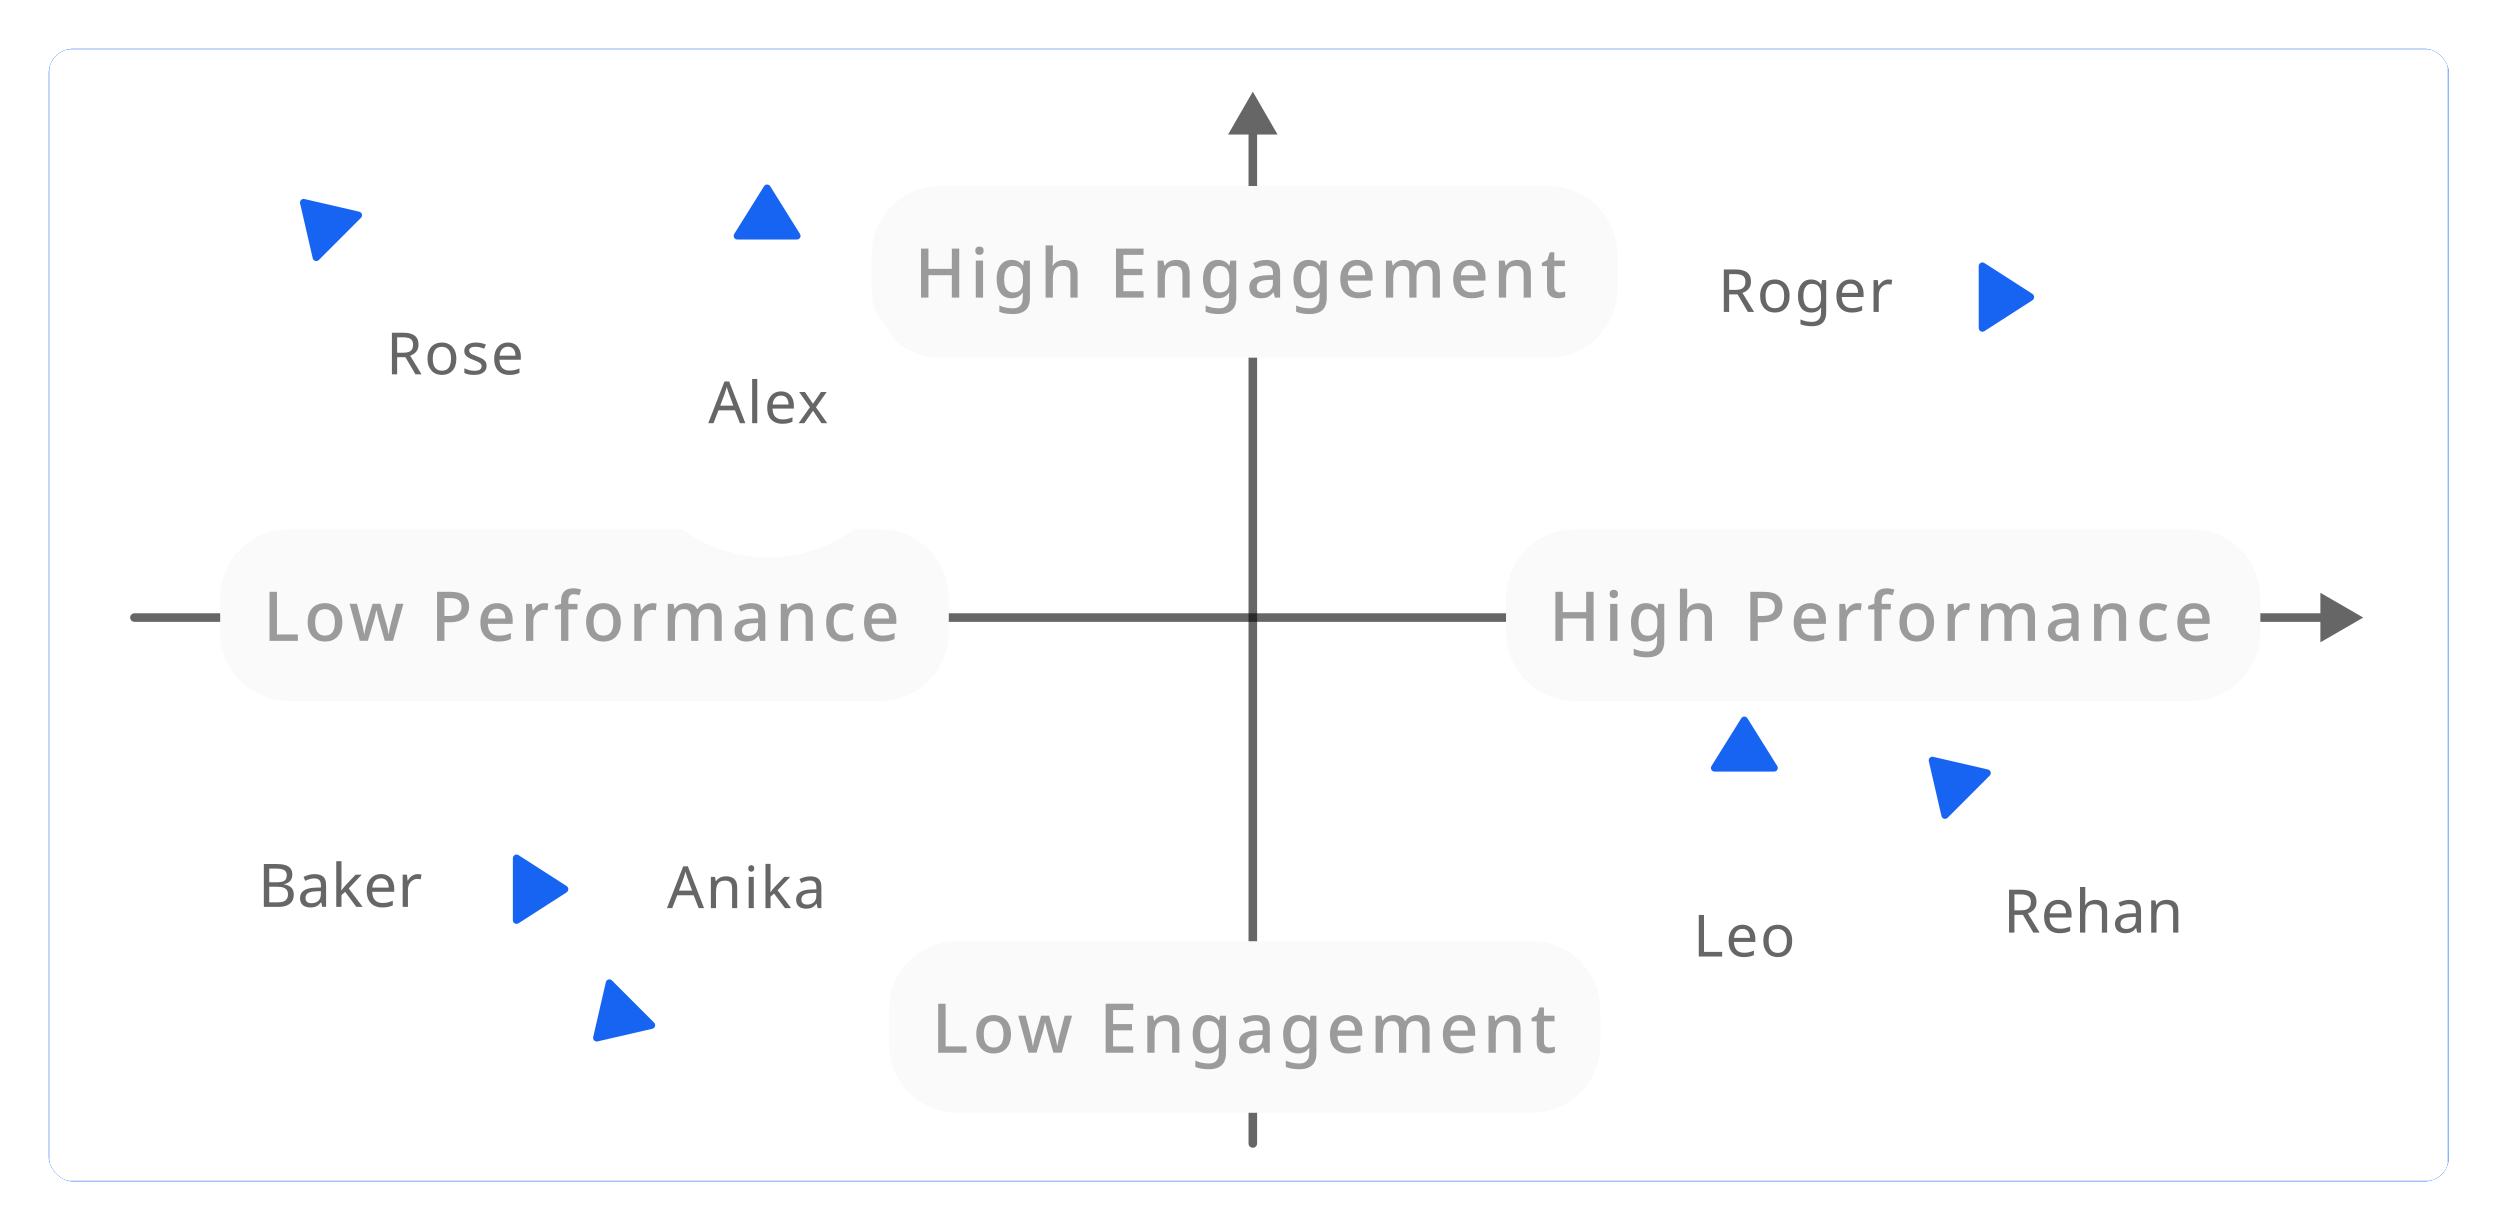 <svg width="821" height="404" viewBox="0 0 821 404" fill="none" xmlns="http://www.w3.org/2000/svg">
<g filter="url(#filter0_dd_931_24631)">
<g clip-path="url(#clip0_931_24631)">
<rect x="16" y="8" width="788.238" height="372" rx="8" fill="#1864F2"/>
<g clip-path="url(#clip1_931_24631)">
<mask id="mask0_931_24631" style="mask-type:luminance" maskUnits="userSpaceOnUse" x="16" y="8" width="789" height="372">
<path d="M804.238 8H16V380H804.238V8Z" fill="white"/>
</mask>
<g mask="url(#mask0_931_24631)">
<path d="M804.238 8H16V380H804.238V8Z" fill="white"/>
<path d="M411.425 22.091L403.301 36.182H419.552L411.425 22.091ZM410.017 367.518C410.017 368.299 410.648 368.927 411.425 368.927C412.202 368.927 412.833 368.299 412.833 367.518H410.017ZM410.017 34.773V367.518H412.833V34.773H410.017Z" fill="black" fill-opacity="0.6"/>
<path d="M44.151 193.397C43.374 193.397 42.744 194.028 42.744 194.806C42.744 195.585 43.374 196.215 44.151 196.215V193.397ZM776.087 194.807L762.011 186.671V202.942L776.087 194.807ZM44.151 196.215L763.418 196.216V193.398L44.151 193.397V196.215Z" fill="black" fill-opacity="0.6"/>
<path d="M311.589 199.636V188.364C311.589 175.912 301.506 165.818 289.068 165.818H94.824C82.386 165.818 72.303 175.912 72.303 188.364V199.636C72.303 212.088 82.386 222.182 94.824 222.182H289.068C301.506 222.182 311.589 212.088 311.589 199.636Z" fill="#FAFAFA"/>
<path d="M88.518 202.455V186.357H90.95V200.358H97.819V202.455H88.518ZM112.427 196.367C112.427 197.374 112.292 198.269 112.022 199.05C111.751 199.832 111.369 200.493 110.873 201.034C110.378 201.575 109.777 201.989 109.071 202.274C108.366 202.545 107.57 202.68 106.684 202.68C105.873 202.68 105.123 202.545 104.432 202.274C103.741 201.989 103.141 201.575 102.63 201.034C102.135 200.493 101.744 199.832 101.459 199.05C101.174 198.269 101.031 197.367 101.031 196.345C101.031 195.007 101.257 193.872 101.707 192.94C102.172 192.008 102.833 191.302 103.689 190.821C104.56 190.325 105.581 190.077 106.752 190.077C107.863 190.077 108.839 190.325 109.679 190.821C110.535 191.302 111.203 192.008 111.684 192.94C112.179 193.872 112.427 195.015 112.427 196.367ZM103.486 196.367C103.486 197.269 103.599 198.051 103.824 198.712C104.049 199.358 104.402 199.854 104.882 200.2C105.363 200.546 105.978 200.719 106.729 200.719C107.48 200.719 108.095 200.546 108.576 200.2C109.056 199.854 109.409 199.358 109.634 198.712C109.86 198.051 109.972 197.269 109.972 196.367C109.972 195.435 109.852 194.654 109.612 194.023C109.387 193.391 109.034 192.91 108.553 192.58C108.088 192.234 107.472 192.061 106.707 192.061C105.581 192.061 104.762 192.437 104.252 193.188C103.741 193.94 103.486 195 103.486 196.367ZM124.619 196.367C124.543 196.067 124.453 195.736 124.348 195.375C124.258 195.015 124.168 194.654 124.078 194.293C123.988 193.917 123.905 193.572 123.83 193.256C123.755 192.94 123.695 192.692 123.65 192.512H123.56C123.53 192.692 123.478 192.94 123.402 193.256C123.342 193.572 123.267 193.917 123.177 194.293C123.087 194.654 122.997 195.022 122.907 195.398C122.817 195.759 122.719 196.089 122.614 196.39L120.812 202.432H118.155L114.799 190.28H117.232L118.808 196.435C118.928 196.856 119.033 197.299 119.123 197.765C119.228 198.231 119.318 198.682 119.394 199.118C119.484 199.539 119.544 199.892 119.574 200.177H119.664C119.694 199.982 119.739 199.741 119.799 199.456C119.859 199.155 119.919 198.847 119.979 198.532C120.054 198.201 120.122 197.885 120.182 197.585C120.257 197.284 120.332 197.036 120.407 196.841L122.344 190.28H124.956L126.848 196.841C126.938 197.141 127.036 197.502 127.141 197.923C127.246 198.329 127.336 198.735 127.411 199.14C127.501 199.531 127.561 199.869 127.591 200.155H127.681C127.712 199.899 127.764 199.569 127.839 199.163C127.914 198.742 128.004 198.291 128.109 197.81C128.23 197.329 128.342 196.871 128.447 196.435L130.069 190.28H132.478L129.078 202.432H126.353L124.619 196.367ZM148.027 186.357C150.129 186.357 151.66 186.785 152.622 187.642C153.582 188.484 154.063 189.664 154.063 191.182C154.063 191.858 153.95 192.504 153.725 193.121C153.515 193.737 153.162 194.293 152.667 194.789C152.171 195.27 151.51 195.653 150.685 195.939C149.874 196.209 148.875 196.345 147.689 196.345H145.955V202.455H143.523V186.357H148.027ZM147.847 188.409H145.955V194.293H147.419C148.335 194.293 149.101 194.195 149.716 194C150.332 193.789 150.79 193.467 151.09 193.031C151.405 192.58 151.563 191.993 151.563 191.272C151.563 190.31 151.263 189.596 150.662 189.13C150.077 188.649 149.138 188.409 147.847 188.409ZM163.224 190.077C164.291 190.077 165.206 190.303 165.972 190.753C166.738 191.189 167.323 191.821 167.729 192.647C168.149 193.474 168.359 194.451 168.359 195.578V196.886H160.207C160.237 198.133 160.559 199.088 161.175 199.749C161.806 200.411 162.684 200.741 163.81 200.741C164.591 200.741 165.281 200.673 165.882 200.538C166.498 200.388 167.128 200.17 167.774 199.884V201.868C167.173 202.139 166.558 202.342 165.927 202.477C165.311 202.612 164.576 202.68 163.72 202.68C162.549 202.68 161.513 202.447 160.612 201.981C159.711 201.515 159.005 200.824 158.495 199.907C158 198.975 157.752 197.833 157.752 196.48C157.752 195.112 157.977 193.955 158.427 193.008C158.893 192.061 159.531 191.34 160.342 190.844C161.167 190.333 162.129 190.077 163.224 190.077ZM163.224 191.926C162.369 191.926 161.678 192.204 161.153 192.76C160.642 193.316 160.342 194.105 160.252 195.127H165.972C165.972 194.496 165.874 193.94 165.679 193.459C165.484 192.978 165.184 192.602 164.778 192.332C164.373 192.061 163.855 191.926 163.224 191.926ZM178.736 190.077C178.946 190.077 179.179 190.092 179.434 190.122C179.69 190.137 179.9 190.16 180.065 190.19L179.817 192.422C179.652 192.377 179.457 192.339 179.232 192.309C179.006 192.279 178.796 192.264 178.601 192.264C178.151 192.264 177.715 192.354 177.295 192.535C176.889 192.7 176.522 192.948 176.191 193.279C175.861 193.594 175.598 193.985 175.403 194.451C175.223 194.917 175.133 195.451 175.133 196.052V202.455H172.746V190.303H174.637L174.953 192.467H175.043C175.298 192.031 175.606 191.633 175.966 191.272C176.326 190.911 176.739 190.626 177.205 190.415C177.67 190.19 178.181 190.077 178.736 190.077ZM189.643 192.129H186.648V202.455H184.261V192.129H182.211V191.001L184.261 190.257V189.491C184.261 188.454 184.418 187.627 184.734 187.011C185.064 186.38 185.529 185.921 186.13 185.636C186.731 185.35 187.459 185.207 188.315 185.207C188.84 185.207 189.32 185.252 189.756 185.343C190.191 185.433 190.559 185.531 190.86 185.636L190.251 187.462C190.011 187.387 189.733 187.319 189.418 187.259C189.103 187.184 188.772 187.146 188.427 187.146C187.826 187.146 187.376 187.341 187.076 187.732C186.791 188.123 186.648 188.717 186.648 189.513V190.303H189.643V192.129ZM203.875 196.367C203.875 197.374 203.74 198.269 203.469 199.05C203.199 199.832 202.816 200.493 202.321 201.034C201.825 201.575 201.225 201.989 200.519 202.274C199.814 202.545 199.018 202.68 198.132 202.68C197.321 202.68 196.571 202.545 195.88 202.274C195.189 201.989 194.589 201.575 194.078 201.034C193.583 200.493 193.192 199.832 192.907 199.05C192.622 198.269 192.479 197.367 192.479 196.345C192.479 195.007 192.704 193.872 193.155 192.94C193.62 192.008 194.281 191.302 195.137 190.821C196.008 190.325 197.028 190.077 198.199 190.077C199.311 190.077 200.287 190.325 201.127 190.821C201.983 191.302 202.651 192.008 203.132 192.94C203.627 193.872 203.875 195.015 203.875 196.367ZM194.934 196.367C194.934 197.269 195.046 198.051 195.272 198.712C195.497 199.358 195.85 199.854 196.33 200.2C196.811 200.546 197.426 200.719 198.177 200.719C198.928 200.719 199.543 200.546 200.024 200.2C200.504 199.854 200.857 199.358 201.082 198.712C201.307 198.051 201.42 197.269 201.42 196.367C201.42 195.435 201.3 194.654 201.06 194.023C200.834 193.391 200.482 192.91 200.001 192.58C199.536 192.234 198.92 192.061 198.154 192.061C197.028 192.061 196.21 192.437 195.7 193.188C195.189 193.94 194.934 195 194.934 196.367ZM214.299 190.077C214.509 190.077 214.742 190.092 214.997 190.122C215.253 190.137 215.463 190.16 215.628 190.19L215.38 192.422C215.215 192.377 215.02 192.339 214.795 192.309C214.569 192.279 214.359 192.264 214.164 192.264C213.714 192.264 213.278 192.354 212.858 192.535C212.452 192.7 212.085 192.948 211.754 193.279C211.424 193.594 211.161 193.985 210.966 194.451C210.786 194.917 210.696 195.451 210.696 196.052V202.455H208.309V190.303H210.2L210.516 192.467H210.606C210.861 192.031 211.169 191.633 211.529 191.272C211.889 190.911 212.302 190.626 212.768 190.415C213.233 190.19 213.744 190.077 214.299 190.077ZM232.886 190.077C234.252 190.077 235.281 190.43 235.971 191.137C236.662 191.843 237.007 192.978 237.007 194.541V202.455H234.62V194.857C234.62 193.925 234.432 193.226 234.057 192.76C233.697 192.279 233.126 192.039 232.346 192.039C231.265 192.039 230.491 192.377 230.026 193.053C229.56 193.715 229.328 194.676 229.328 195.939V202.455H226.963V194.857C226.963 194.24 226.873 193.722 226.693 193.301C226.528 192.88 226.28 192.565 225.95 192.354C225.619 192.144 225.191 192.039 224.666 192.039C223.915 192.039 223.322 192.204 222.887 192.535C222.451 192.865 222.136 193.354 221.941 194C221.761 194.631 221.671 195.405 221.671 196.322V202.455H219.283V190.303H221.175L221.513 191.926H221.648C221.903 191.505 222.211 191.159 222.571 190.889C222.947 190.618 223.36 190.415 223.81 190.28C224.261 190.145 224.726 190.077 225.206 190.077C226.122 190.077 226.895 190.243 227.526 190.573C228.157 190.889 228.614 191.377 228.9 192.039H229.08C229.47 191.362 230.011 190.866 230.702 190.551C231.392 190.235 232.12 190.077 232.886 190.077ZM246.775 190.077C248.307 190.077 249.448 190.415 250.198 191.092C250.949 191.753 251.324 192.797 251.324 194.225V202.455H249.635L249.162 200.764H249.072C248.727 201.2 248.367 201.56 247.991 201.846C247.631 202.131 247.211 202.342 246.73 202.477C246.265 202.612 245.694 202.68 245.018 202.68C244.298 202.68 243.645 202.552 243.059 202.297C242.489 202.026 242.038 201.62 241.708 201.079C241.378 200.523 241.212 199.832 241.212 199.005C241.212 197.773 241.678 196.833 242.609 196.187C243.555 195.541 244.989 195.187 246.91 195.127L248.982 195.06V194.383C248.982 193.481 248.78 192.85 248.374 192.489C247.969 192.129 247.398 191.948 246.663 191.948C246.032 191.948 245.431 192.039 244.861 192.219C244.29 192.399 243.75 192.617 243.239 192.873L242.474 191.137C243.044 190.836 243.697 190.588 244.433 190.393C245.184 190.182 245.964 190.077 246.775 190.077ZM247.338 196.66C245.957 196.72 244.996 196.953 244.455 197.359C243.93 197.75 243.667 198.306 243.667 199.028C243.667 199.659 243.855 200.117 244.23 200.403C244.621 200.688 245.109 200.831 245.694 200.831C246.64 200.831 247.421 200.568 248.036 200.042C248.652 199.516 248.96 198.727 248.96 197.675V196.615L247.338 196.66ZM262.556 190.077C263.967 190.077 265.048 190.43 265.799 191.137C266.55 191.843 266.925 192.978 266.925 194.541V202.455H264.561V194.879C264.561 193.932 264.358 193.226 263.953 192.76C263.562 192.279 262.931 192.039 262.061 192.039C260.829 192.039 259.974 192.407 259.493 193.143C259.028 193.88 258.795 194.939 258.795 196.322V202.455H256.408V190.303H258.3L258.638 191.926H258.773C259.043 191.505 259.373 191.159 259.764 190.889C260.154 190.618 260.589 190.415 261.07 190.28C261.55 190.145 262.046 190.077 262.556 190.077ZM276.888 202.68C275.777 202.68 274.801 202.462 273.96 202.026C273.12 201.59 272.467 200.914 272.001 199.997C271.536 199.065 271.303 197.885 271.303 196.457C271.303 194.955 271.551 193.737 272.046 192.805C272.557 191.873 273.24 191.189 274.095 190.753C274.966 190.303 275.957 190.077 277.068 190.077C277.744 190.077 278.374 190.152 278.96 190.303C279.561 190.438 280.056 190.596 280.446 190.776L279.726 192.715C279.305 192.549 278.855 192.407 278.374 192.287C277.909 192.166 277.466 192.106 277.046 192.106C276.295 192.106 275.672 192.272 275.176 192.602C274.696 192.918 274.336 193.399 274.095 194.045C273.87 194.676 273.758 195.473 273.758 196.435C273.758 197.352 273.878 198.126 274.118 198.757C274.358 199.388 274.711 199.869 275.176 200.2C275.657 200.516 276.25 200.673 276.956 200.673C277.631 200.673 278.224 200.598 278.735 200.448C279.245 200.298 279.726 200.102 280.176 199.862V201.936C279.741 202.192 279.268 202.379 278.757 202.5C278.247 202.62 277.624 202.68 276.888 202.68ZM289.224 190.077C290.29 190.077 291.206 190.303 291.971 190.753C292.737 191.189 293.323 191.821 293.728 192.647C294.148 193.474 294.359 194.451 294.359 195.578V196.886H286.206C286.236 198.133 286.559 199.088 287.174 199.749C287.805 200.411 288.683 200.741 289.809 200.741C290.59 200.741 291.281 200.673 291.881 200.538C292.497 200.388 293.127 200.17 293.773 199.884V201.868C293.173 202.139 292.557 202.342 291.926 202.477C291.311 202.612 290.575 202.68 289.719 202.68C288.548 202.68 287.512 202.447 286.611 201.981C285.71 201.515 285.005 200.824 284.494 199.907C283.999 198.975 283.751 197.833 283.751 196.48C283.751 195.112 283.976 193.955 284.427 193.008C284.892 192.061 285.53 191.34 286.341 190.844C287.167 190.333 288.128 190.077 289.224 190.077ZM289.224 191.926C288.368 191.926 287.677 192.204 287.152 192.76C286.641 193.316 286.341 194.105 286.251 195.127H291.971C291.971 194.496 291.874 193.94 291.679 193.459C291.483 192.978 291.183 192.602 290.778 192.332C290.372 192.061 289.854 191.926 289.224 191.926Z" fill="black" fill-opacity="0.38"/>
<path d="M742.305 199.636V188.364C742.305 175.912 732.222 165.818 719.784 165.818H517.094C504.656 165.818 494.573 175.912 494.573 188.364V199.636C494.573 212.088 504.656 222.182 517.094 222.182H719.784C732.222 222.182 742.305 212.088 742.305 199.636Z" fill="#FAFAFA"/>
<path d="M523.332 202.455H520.9V195.105H513.22V202.455H510.788V186.357H513.22V193.031H520.9V186.357H523.332V202.455ZM531.158 190.303V202.455H528.771V190.303H531.158ZM529.987 185.681C530.348 185.681 530.663 185.786 530.933 185.996C531.203 186.207 531.339 186.56 531.339 187.056C531.339 187.537 531.203 187.89 530.933 188.116C530.663 188.326 530.348 188.431 529.987 188.431C529.599 188.431 529.267 188.326 528.996 188.116C528.743 187.89 528.614 187.537 528.614 187.056C528.614 186.56 528.743 186.207 528.996 185.996C529.267 185.786 529.599 185.681 529.987 185.681ZM540.505 190.077C541.284 190.077 541.991 190.227 542.622 190.528C543.252 190.829 543.784 191.287 544.221 191.903H544.333L544.604 190.303H546.54V202.612C546.54 203.755 546.338 204.717 545.932 205.498C545.527 206.28 544.905 206.866 544.063 207.257C543.238 207.663 542.194 207.865 540.933 207.865C540.063 207.865 539.258 207.805 538.523 207.685C537.788 207.565 537.112 207.377 536.496 207.121V205.025C536.932 205.235 537.388 205.408 537.87 205.543C538.351 205.693 538.861 205.799 539.401 205.859C539.942 205.934 540.496 205.972 541.068 205.972C542.059 205.972 542.824 205.686 543.365 205.115C543.905 204.559 544.176 203.77 544.176 202.748V202.342C544.176 202.147 544.184 201.891 544.198 201.575C544.212 201.245 544.229 201.004 544.243 200.854H544.153C543.734 201.485 543.216 201.951 542.599 202.252C541.999 202.537 541.301 202.68 540.505 202.68C538.973 202.68 537.771 202.131 536.901 201.034C536.045 199.922 535.618 198.381 535.618 196.412C535.618 195.09 535.812 193.963 536.203 193.031C536.594 192.084 537.149 191.355 537.87 190.844C538.604 190.333 539.483 190.077 540.505 190.077ZM541 192.061C540.37 192.061 539.837 192.234 539.401 192.58C538.965 192.91 538.635 193.399 538.41 194.045C538.185 194.691 538.072 195.488 538.072 196.435C538.072 197.848 538.32 198.923 538.816 199.659C539.325 200.395 540.068 200.764 541.045 200.764C541.617 200.764 542.095 200.688 542.487 200.538C542.892 200.388 543.221 200.155 543.477 199.839C543.748 199.524 543.942 199.125 544.063 198.644C544.198 198.148 544.266 197.555 544.266 196.863V196.412C544.266 195.375 544.145 194.541 543.905 193.91C543.68 193.264 543.328 192.797 542.847 192.512C542.365 192.211 541.752 192.061 541 192.061ZM554.076 189.897C554.076 190.272 554.062 190.648 554.031 191.024C554 191.4 553.972 191.708 553.941 191.948H554.099C554.355 191.528 554.67 191.182 555.045 190.911C555.436 190.641 555.864 190.438 556.329 190.303C556.81 190.167 557.297 190.1 557.792 190.1C558.752 190.1 559.558 190.257 560.202 190.573C560.864 190.874 561.359 191.355 561.689 192.016C562.035 192.662 562.207 193.504 562.207 194.541V202.455H559.842V194.879C559.842 193.932 559.639 193.226 559.234 192.76C558.842 192.279 558.212 192.039 557.342 192.039C556.517 192.039 555.864 192.204 555.383 192.535C554.918 192.865 554.58 193.354 554.369 194C554.175 194.631 554.076 195.413 554.076 196.345V202.455H551.689V185.32H554.076V189.897ZM579.314 186.357C581.417 186.357 582.948 186.785 583.908 187.642C584.871 188.484 585.35 189.664 585.35 191.182C585.35 191.858 585.237 192.504 585.012 193.121C584.804 193.737 584.449 194.293 583.953 194.789C583.458 195.27 582.799 195.653 581.972 195.939C581.161 196.209 580.164 196.345 578.976 196.345H577.242V202.455H574.81V186.357H579.314ZM579.134 188.409H577.242V194.293H578.706C579.624 194.293 580.389 194.195 581.003 194C581.62 193.789 582.079 193.467 582.377 193.031C582.692 192.58 582.85 191.993 582.85 191.272C582.85 190.31 582.551 189.596 581.949 189.13C581.364 188.649 580.426 188.409 579.134 188.409ZM594.513 190.077C595.577 190.077 596.495 190.303 597.261 190.753C598.026 191.189 598.612 191.821 599.017 192.647C599.437 193.474 599.648 194.451 599.648 195.578V196.886H591.495C591.523 198.133 591.847 199.088 592.464 199.749C593.094 200.411 593.973 200.741 595.099 200.741C595.878 200.741 596.568 200.673 597.171 200.538C597.784 200.388 598.415 200.17 599.062 199.884V201.868C598.46 202.139 597.846 202.342 597.216 202.477C596.599 202.612 595.864 202.68 595.008 202.68C593.837 202.68 592.801 202.447 591.901 201.981C591 201.515 590.293 200.824 589.784 199.907C589.288 198.975 589.04 197.833 589.04 196.48C589.04 195.112 589.266 193.955 589.716 193.008C590.181 192.061 590.82 191.34 591.63 190.844C592.455 190.333 593.415 190.077 594.513 190.077ZM594.513 191.926C593.657 191.926 592.965 192.204 592.441 192.76C591.929 193.316 591.63 194.105 591.54 195.127H597.261C597.261 194.496 597.162 193.94 596.968 193.459C596.771 192.978 596.472 192.602 596.067 192.332C595.662 192.061 595.144 191.926 594.513 191.926ZM610.024 190.077C610.233 190.077 610.466 190.092 610.723 190.122C610.976 190.137 611.187 190.16 611.353 190.19L611.105 192.422C610.939 192.377 610.745 192.339 610.52 192.309C610.295 192.279 610.084 192.264 609.889 192.264C609.439 192.264 609.003 192.354 608.583 192.535C608.178 192.7 607.809 192.948 607.48 193.279C607.147 193.594 606.886 193.985 606.691 194.451C606.511 194.917 606.421 195.451 606.421 196.052V202.455H604.034V190.303H605.926L606.241 192.467H606.331C606.584 192.031 606.894 191.633 607.254 191.272C607.615 190.911 608.026 190.626 608.493 190.415C608.957 190.19 609.467 190.077 610.024 190.077ZM620.93 192.129H617.935V202.455H615.548V192.129H613.498V191.001L615.548 190.257V189.491C615.548 188.454 615.705 187.627 616.021 187.011C616.353 186.38 616.817 185.921 617.417 185.636C618.019 185.35 618.746 185.207 619.601 185.207C620.128 185.207 620.609 185.252 621.043 185.343C621.479 185.433 621.848 185.531 622.146 185.636L621.538 187.462C621.299 187.387 621.02 187.319 620.705 187.259C620.39 187.184 620.06 187.146 619.714 187.146C619.114 187.146 618.664 187.341 618.363 187.732C618.079 188.123 617.935 188.717 617.935 189.513V190.303H620.93V192.129ZM635.164 196.367C635.164 197.374 635.028 198.269 634.758 199.05C634.488 199.832 634.105 200.493 633.61 201.034C633.114 201.575 632.512 201.989 631.808 202.274C631.101 202.545 630.305 202.68 629.421 202.68C628.61 202.68 627.858 202.545 627.169 202.274C626.476 201.989 625.876 201.575 625.367 201.034C624.871 200.493 624.48 199.832 624.196 199.05C623.909 198.269 623.768 197.367 623.768 196.345C623.768 195.007 623.993 193.872 624.444 192.94C624.908 192.008 625.57 191.302 626.425 190.821C627.295 190.325 628.317 190.077 629.488 190.077C630.597 190.077 631.574 190.325 632.416 190.821C633.272 191.302 633.939 192.008 634.42 192.94C634.916 193.872 635.164 195.015 635.164 196.367ZM626.223 196.367C626.223 197.269 626.335 198.051 626.561 198.712C626.786 199.358 627.138 199.854 627.619 200.2C628.098 200.546 628.714 200.719 629.466 200.719C630.215 200.719 630.831 200.546 631.312 200.2C631.791 199.854 632.146 199.358 632.371 198.712C632.596 198.051 632.709 197.269 632.709 196.367C632.709 195.435 632.588 194.654 632.348 194.023C632.123 193.391 631.769 192.91 631.29 192.58C630.823 192.234 630.209 192.061 629.443 192.061C628.317 192.061 627.498 192.437 626.988 193.188C626.476 193.94 626.223 195 626.223 196.367ZM645.588 190.077C645.796 190.077 646.03 190.092 646.286 190.122C646.54 190.137 646.751 190.16 646.917 190.19L646.669 192.422C646.503 192.377 646.309 192.339 646.083 192.309C645.858 192.279 645.647 192.264 645.453 192.264C645.002 192.264 644.566 192.354 644.147 192.535C643.741 192.7 643.373 192.948 643.043 193.279C642.711 193.594 642.449 193.985 642.255 194.451C642.075 194.917 641.985 195.451 641.985 196.052V202.455H639.597V190.303H641.489L641.804 192.467H641.895C642.148 192.031 642.458 191.633 642.818 191.272C643.178 190.911 643.589 190.626 644.057 190.415C644.521 190.19 645.031 190.077 645.588 190.077ZM664.174 190.077C665.539 190.077 666.569 190.43 667.259 191.137C667.949 191.843 668.295 192.978 668.295 194.541V202.455H665.908V194.857C665.908 193.925 665.719 193.226 665.345 192.76C664.984 192.279 664.413 192.039 663.633 192.039C662.552 192.039 661.778 192.377 661.313 193.053C660.849 193.715 660.615 194.676 660.615 195.939V202.455H658.25V194.857C658.25 194.24 658.16 193.722 657.98 193.301C657.814 192.88 657.566 192.565 657.237 192.354C656.908 192.144 656.48 192.039 655.953 192.039C655.202 192.039 654.611 192.204 654.174 192.535C653.738 192.865 653.423 193.354 653.228 194C653.048 194.631 652.958 195.405 652.958 196.322V202.455H650.571V190.303H652.463L652.8 191.926H652.936C653.192 191.505 653.499 191.159 653.859 190.889C654.233 190.618 654.647 190.415 655.098 190.28C655.548 190.145 656.012 190.077 656.494 190.077C657.409 190.077 658.183 190.243 658.814 190.573C659.444 190.889 659.903 191.377 660.187 192.039H660.367C660.759 191.362 661.299 190.866 661.989 190.551C662.679 190.235 663.408 190.077 664.174 190.077ZM678.063 190.077C679.595 190.077 680.735 190.415 681.487 191.092C682.235 191.753 682.613 192.797 682.613 194.225V202.455H680.924L680.451 200.764H680.361C680.014 201.2 679.654 201.56 679.28 201.846C678.919 202.131 678.497 202.342 678.018 202.477C677.551 202.612 676.982 202.68 676.307 202.68C675.586 202.68 674.933 202.552 674.347 202.297C673.776 202.026 673.326 201.62 672.996 201.079C672.664 200.523 672.501 199.832 672.501 199.005C672.501 197.773 672.965 196.833 673.897 196.187C674.843 195.541 676.276 195.187 678.199 195.127L680.27 195.06V194.383C680.27 193.481 680.068 192.85 679.662 192.489C679.257 192.129 678.686 191.948 677.951 191.948C677.32 191.948 676.718 192.039 676.149 192.219C675.578 192.399 675.037 192.617 674.528 192.873L673.762 191.137C674.331 190.836 674.984 190.588 675.721 190.393C676.47 190.182 677.253 190.077 678.063 190.077ZM678.626 196.66C677.244 196.72 676.284 196.953 675.744 197.359C675.217 197.75 674.956 198.306 674.956 199.028C674.956 199.659 675.141 200.117 675.519 200.403C675.907 200.688 676.397 200.831 676.982 200.831C677.928 200.831 678.708 200.568 679.325 200.042C679.938 199.516 680.248 198.727 680.248 197.675V196.615L678.626 196.66ZM693.842 190.077C695.255 190.077 696.336 190.43 697.085 191.137C697.837 191.843 698.214 192.978 698.214 194.541L698.211 202.455H695.849V194.879C695.849 193.932 695.647 193.226 695.241 192.76C694.85 192.279 694.219 192.039 693.35 192.039C692.117 192.039 691.261 192.407 690.782 193.143C690.315 193.88 690.081 194.939 690.081 196.322V202.455H687.694V190.303H689.589L689.926 191.926H690.059C690.332 191.505 690.661 191.159 691.05 190.889C691.441 190.618 691.877 190.415 692.359 190.28C692.837 190.145 693.333 190.077 693.842 190.077ZM708.177 202.68C707.065 202.68 706.088 202.462 705.249 202.026C704.407 201.59 703.754 200.914 703.29 199.997C702.823 199.065 702.592 197.885 702.592 196.457C702.592 194.955 702.839 193.737 703.335 192.805C703.844 191.873 704.528 191.189 705.384 190.753C706.254 190.303 707.245 190.077 708.357 190.077C709.033 190.077 709.663 190.152 710.249 190.303C710.848 190.438 711.344 190.596 711.735 190.776L711.015 192.715C710.592 192.549 710.142 192.407 709.663 192.287C709.196 192.166 708.754 192.106 708.335 192.106C707.583 192.106 706.961 192.272 706.465 192.602C705.984 192.918 705.624 193.399 705.384 194.045C705.159 194.676 705.046 195.473 705.046 196.435C705.046 197.352 705.165 198.126 705.407 198.757C705.646 199.388 705.998 199.869 706.465 200.2C706.944 200.516 707.538 200.673 708.244 200.673C708.92 200.673 709.511 200.598 710.024 200.448C710.533 200.298 711.015 200.102 711.465 199.862V201.936C711.029 202.192 710.556 202.379 710.046 202.5C709.534 202.62 708.912 202.68 708.177 202.68ZM720.51 190.077C721.577 190.077 722.492 190.303 723.258 190.753C724.023 191.189 724.609 191.821 725.014 192.647C725.437 193.474 725.645 194.451 725.645 195.578V196.886H717.492C717.523 198.133 717.847 199.088 718.461 199.749C719.091 200.411 719.97 200.741 721.096 200.741C721.878 200.741 722.568 200.673 723.167 200.538C723.784 200.388 724.415 200.17 725.059 199.884V201.868C724.46 202.139 723.843 202.342 723.213 202.477C722.599 202.612 721.861 202.68 721.005 202.68C719.834 202.68 718.798 202.447 717.898 201.981C716.997 201.515 716.293 200.824 715.781 199.907C715.285 198.975 715.037 197.833 715.037 196.48C715.037 195.112 715.263 193.955 715.713 193.008C716.18 192.061 716.817 191.34 717.627 190.844C718.455 190.333 719.415 190.077 720.51 190.077ZM720.51 191.926C719.654 191.926 718.965 192.204 718.438 192.76C717.929 193.316 717.627 194.105 717.537 195.127H723.258C723.258 194.496 723.162 193.94 722.965 193.459C722.771 192.978 722.469 192.602 722.064 192.332C721.659 192.061 721.141 191.926 720.51 191.926Z" fill="black" fill-opacity="0.38"/>
<path d="M525.54 334.909V323.636C525.54 311.185 515.457 301.091 503.018 301.091H314.404C301.966 301.091 291.883 311.185 291.883 323.636V334.909C291.883 347.361 301.966 357.454 314.404 357.454H503.018C515.457 357.454 525.54 347.361 525.54 334.909Z" fill="#FAFAFA"/>
<path d="M308.098 337.727V321.63H310.531V335.631H317.4V337.727H308.098ZM332.007 331.64C332.007 332.646 331.872 333.542 331.602 334.323C331.332 335.104 330.949 335.766 330.453 336.307C329.958 336.848 329.358 337.262 328.652 337.547C327.945 337.818 327.151 337.953 326.264 337.953C325.454 337.953 324.702 337.818 324.012 337.547C323.323 337.262 322.72 336.848 322.211 336.307C321.715 335.766 321.324 335.104 321.04 334.323C320.755 333.542 320.612 332.641 320.612 331.618C320.612 330.279 320.837 329.146 321.287 328.213C321.752 327.28 322.413 326.576 323.269 326.094C324.139 325.598 325.161 325.35 326.332 325.35C327.444 325.35 328.418 325.598 329.26 326.094C330.116 326.576 330.783 327.28 331.264 328.213C331.76 329.146 332.007 330.287 332.007 331.64ZM323.066 331.64C323.066 332.542 323.179 333.323 323.404 333.985C323.629 334.63 323.981 335.126 324.463 335.473C324.944 335.819 325.558 335.991 326.309 335.991C327.061 335.991 327.675 335.819 328.156 335.473C328.638 335.126 328.99 334.63 329.215 333.985C329.44 333.323 329.553 332.542 329.553 331.64C329.553 330.707 329.431 329.927 329.192 329.295C328.967 328.664 328.615 328.182 328.134 327.852C327.669 327.506 327.053 327.334 326.287 327.334C325.161 327.334 324.342 327.709 323.832 328.461C323.323 329.214 323.066 330.273 323.066 331.64ZM344.2 331.64C344.124 331.339 344.034 331.009 343.929 330.648C343.839 330.287 343.749 329.927 343.659 329.566C343.569 329.191 343.485 328.844 343.411 328.529C343.335 328.213 343.276 327.965 343.231 327.785H343.141C343.11 327.965 343.057 328.213 342.984 328.529C342.922 328.844 342.848 329.191 342.758 329.566C342.668 329.927 342.578 330.296 342.488 330.671C342.398 331.031 342.299 331.361 342.195 331.663L340.394 337.705H337.736L334.38 325.553H336.813L338.389 331.708C338.507 332.128 338.614 332.573 338.705 333.038C338.809 333.503 338.899 333.954 338.975 334.391C339.065 334.811 339.124 335.166 339.155 335.45H339.245C339.273 335.256 339.318 335.013 339.38 334.729C339.439 334.427 339.498 334.12 339.56 333.804C339.634 333.475 339.701 333.159 339.763 332.858C339.836 332.556 339.912 332.308 339.988 332.114L341.925 325.553H344.537L346.429 332.114C346.519 332.415 346.615 332.776 346.722 333.196C346.826 333.602 346.916 334.007 346.992 334.413C347.082 334.805 347.141 335.143 347.172 335.428H347.263C347.291 335.171 347.344 334.842 347.42 334.436C347.493 334.016 347.583 333.565 347.69 333.083C347.809 332.601 347.921 332.145 348.028 331.708L349.65 325.553H352.06L348.659 337.705H345.934L344.2 331.64ZM372.157 337.727H363.103V321.63H372.157V323.704H365.536V328.303H371.751V330.355H365.536V335.631H372.157V337.727ZM382.925 325.35C384.338 325.35 385.419 325.702 386.168 326.41C386.919 327.117 387.294 328.25 387.294 329.814V337.727H384.929V330.152C384.929 329.205 384.726 328.498 384.321 328.033C383.932 327.551 383.302 327.311 382.429 327.311C381.199 327.311 380.343 327.681 379.862 328.416C379.397 329.152 379.164 330.211 379.164 331.595V337.727H376.776V325.575H378.668L379.006 327.199H379.141C379.411 326.779 379.744 326.432 380.132 326.162C380.523 325.891 380.96 325.688 381.438 325.553C381.92 325.418 382.415 325.35 382.925 325.35ZM396.558 325.35C397.341 325.35 398.045 325.499 398.675 325.801C399.306 326.102 399.841 326.559 400.274 327.176H400.387L400.657 325.575H402.594V337.885C402.594 339.027 402.391 339.99 401.986 340.771C401.581 341.552 400.958 342.138 400.117 342.53C399.292 342.935 398.247 343.138 396.986 343.138C396.116 343.138 395.314 343.079 394.577 342.958C393.842 342.837 393.166 342.651 392.55 342.394V340.298C392.986 340.509 393.445 340.681 393.923 340.816C394.405 340.965 394.914 341.073 395.455 341.132C395.995 341.208 396.553 341.244 397.121 341.244C398.112 341.244 398.878 340.96 399.419 340.388C399.959 339.833 400.229 339.043 400.229 338.02V337.615C400.229 337.42 400.238 337.164 400.252 336.848C400.269 336.518 400.283 336.276 400.297 336.127H400.207C399.787 336.758 399.269 337.223 398.653 337.524C398.053 337.809 397.355 337.953 396.558 337.953C395.027 337.953 393.828 337.403 392.955 336.307C392.099 335.194 391.671 333.655 391.671 331.685C391.671 330.363 391.868 329.236 392.257 328.303C392.648 327.356 393.203 326.627 393.923 326.116C394.661 325.606 395.539 325.35 396.558 325.35ZM397.054 327.334C396.423 327.334 395.891 327.506 395.455 327.852C395.021 328.182 394.689 328.673 394.464 329.318C394.239 329.963 394.126 330.761 394.126 331.708C394.126 333.12 394.374 334.196 394.869 334.932C395.382 335.667 396.125 336.036 397.099 336.036C397.67 336.036 398.152 335.96 398.54 335.811C398.946 335.662 399.278 335.428 399.531 335.112C399.801 334.796 399.998 334.399 400.117 333.917C400.252 333.421 400.319 332.827 400.319 332.136V331.685C400.319 330.648 400.201 329.814 399.959 329.183C399.734 328.537 399.382 328.069 398.901 327.785C398.422 327.483 397.805 327.334 397.054 327.334ZM412.45 325.35C413.981 325.35 415.124 325.688 415.873 326.364C416.625 327.027 416.999 328.069 416.999 329.498V337.727H415.31L414.837 336.036H414.747C414.404 336.473 414.043 336.834 413.666 337.119C413.306 337.403 412.886 337.615 412.405 337.75C411.94 337.885 411.369 337.953 410.693 337.953C409.972 337.953 409.319 337.826 408.734 337.57C408.165 337.299 407.715 336.893 407.383 336.352C407.053 335.797 406.887 335.104 406.887 334.278C406.887 333.046 407.354 332.105 408.283 331.46C409.229 330.814 410.665 330.459 412.585 330.4L414.657 330.332V329.656C414.657 328.754 414.454 328.123 414.049 327.762C413.643 327.402 413.075 327.221 412.337 327.221C411.707 327.221 411.107 327.311 410.535 327.492C409.967 327.672 409.426 327.889 408.914 328.146L408.148 326.41C408.72 326.108 409.373 325.86 410.108 325.666C410.859 325.454 411.639 325.35 412.45 325.35ZM413.013 331.933C411.633 331.992 410.671 332.226 410.13 332.632C409.607 333.024 409.342 333.579 409.342 334.3C409.342 334.932 409.531 335.391 409.905 335.676C410.296 335.96 410.783 336.104 411.369 336.104C412.315 336.104 413.097 335.842 413.711 335.315C414.328 334.788 414.634 333.999 414.634 332.948V331.888L413.013 331.933ZM426.272 325.35C427.052 325.35 427.759 325.499 428.389 325.801C429.02 326.102 429.552 326.559 429.988 327.176H430.101L430.371 325.575H432.308V337.885C432.308 339.027 432.105 339.99 431.7 340.771C431.294 341.552 430.672 342.138 429.83 342.53C429.006 342.935 427.961 343.138 426.7 343.138C425.83 343.138 425.025 343.079 424.29 342.958C423.556 342.837 422.88 342.651 422.263 342.394V340.298C422.7 340.509 423.156 340.681 423.637 340.816C424.119 340.965 424.628 341.073 425.169 341.132C425.709 341.208 426.264 341.244 426.835 341.244C427.826 341.244 428.592 340.96 429.132 340.388C429.673 339.833 429.943 339.043 429.943 338.02V337.615C429.943 337.42 429.952 337.164 429.966 336.848C429.98 336.518 429.997 336.276 430.011 336.127H429.921C429.501 336.758 428.983 337.223 428.367 337.524C427.767 337.809 427.069 337.953 426.272 337.953C424.741 337.953 423.539 337.403 422.669 336.307C421.813 335.194 421.385 333.655 421.385 331.685C421.385 330.363 421.579 329.236 421.971 328.303C422.362 327.356 422.916 326.627 423.637 326.116C424.372 325.606 425.25 325.35 426.272 325.35ZM426.768 327.334C426.137 327.334 425.605 327.506 425.169 327.852C424.732 328.182 424.403 328.673 424.178 329.318C423.952 329.963 423.84 330.761 423.84 331.708C423.84 333.12 424.088 334.196 424.583 334.932C425.093 335.667 425.836 336.036 426.813 336.036C427.384 336.036 427.863 335.96 428.254 335.811C428.659 335.662 428.989 335.428 429.245 335.112C429.515 334.796 429.709 334.399 429.83 333.917C429.966 333.421 430.033 332.827 430.033 332.136V331.685C430.033 330.648 429.912 329.814 429.673 329.183C429.448 328.537 429.096 328.069 428.614 327.785C428.133 327.483 427.519 327.334 426.768 327.334ZM442.231 325.35C443.298 325.35 444.213 325.575 444.979 326.026C445.744 326.463 446.33 327.094 446.735 327.92C447.155 328.746 447.366 329.724 447.366 330.851V332.159H439.213C439.244 333.407 439.565 334.36 440.182 335.022C440.812 335.684 441.691 336.014 442.817 336.014C443.596 336.014 444.289 335.946 444.889 335.811C445.505 335.662 446.136 335.442 446.78 335.157V337.141C446.181 337.412 445.564 337.615 444.934 337.75C444.317 337.885 443.582 337.953 442.727 337.953C441.555 337.953 440.52 337.719 439.619 337.254C438.718 336.789 438.011 336.096 437.502 335.18C437.006 334.247 436.758 333.106 436.758 331.753C436.758 330.386 436.984 329.228 437.434 328.281C437.899 327.334 438.538 326.612 439.348 326.116C440.173 325.606 441.136 325.35 442.231 325.35ZM442.231 327.199C441.375 327.199 440.686 327.478 440.159 328.033C439.65 328.588 439.348 329.377 439.258 330.4H444.979C444.979 329.769 444.88 329.214 444.686 328.732C444.492 328.25 444.19 327.875 443.785 327.604C443.38 327.334 442.862 327.199 442.231 327.199ZM465.355 325.35C466.72 325.35 467.75 325.702 468.44 326.41C469.13 327.117 469.476 328.25 469.476 329.814V337.727H467.089V330.13C467.089 329.197 466.9 328.498 466.526 328.033C466.165 327.551 465.594 327.311 464.814 327.311C463.733 327.311 462.959 327.65 462.494 328.326C462.03 328.988 461.796 329.949 461.796 331.212V337.727H459.432V330.13C459.432 329.512 459.342 328.994 459.161 328.574C458.995 328.154 458.748 327.838 458.418 327.627C458.089 327.416 457.661 327.311 457.134 327.311C456.383 327.311 455.792 327.478 455.355 327.807C454.919 328.137 454.604 328.627 454.409 329.273C454.229 329.904 454.139 330.679 454.139 331.595V337.727H451.752V325.575H453.644L453.981 327.199H454.117C454.373 326.779 454.68 326.432 455.04 326.162C455.414 325.891 455.828 325.688 456.279 325.553C456.729 325.418 457.194 325.35 457.675 325.35C458.59 325.35 459.364 325.516 459.995 325.846C460.625 326.162 461.084 326.649 461.368 327.311H461.549C461.94 326.635 462.48 326.139 463.17 325.823C463.86 325.508 464.589 325.35 465.355 325.35ZM479.312 325.35C480.376 325.35 481.294 325.575 482.06 326.026C482.825 326.463 483.411 327.094 483.816 327.92C484.236 328.746 484.447 329.724 484.447 330.851V332.159H476.294C476.322 333.407 476.646 334.36 477.263 335.022C477.893 335.684 478.772 336.014 479.898 336.014C480.677 336.014 481.367 335.946 481.97 335.811C482.583 335.662 483.214 335.442 483.861 335.157V337.141C483.259 337.412 482.645 337.615 482.015 337.75C481.398 337.885 480.663 337.953 479.808 337.953C478.636 337.953 477.6 337.719 476.7 337.254C475.799 336.789 475.092 336.096 474.583 335.18C474.087 334.247 473.839 333.106 473.839 331.753C473.839 330.386 474.065 329.228 474.515 328.281C474.98 327.334 475.619 326.612 476.429 326.116C477.254 325.606 478.214 325.35 479.312 325.35ZM479.312 327.199C478.456 327.199 477.764 327.478 477.24 328.033C476.728 328.588 476.429 329.377 476.339 330.4H482.06C482.06 329.769 481.961 329.214 481.767 328.732C481.57 328.25 481.271 327.875 480.866 327.604C480.461 327.334 479.943 327.199 479.312 327.199ZM494.981 325.35C496.392 325.35 497.473 325.702 498.224 326.41C498.976 327.117 499.35 328.25 499.35 329.814V337.727H496.985V330.152C496.985 329.205 496.783 328.498 496.377 328.033C495.986 327.551 495.356 327.311 494.486 327.311C493.255 327.311 492.4 327.681 491.918 328.416C491.454 329.152 491.22 330.211 491.22 331.595V337.727H488.833V325.575H490.725L491.062 327.199H491.198C491.468 326.779 491.797 326.432 492.189 326.162C492.58 325.891 493.013 325.688 493.495 325.553C493.976 325.418 494.472 325.35 494.981 325.35ZM508.795 336.014C509.11 336.014 509.434 335.983 509.763 335.924C510.093 335.865 510.38 335.797 510.619 335.721V337.524C510.363 337.646 510.02 337.741 509.583 337.818C509.147 337.908 508.713 337.953 508.277 337.953C507.615 337.953 507.007 337.84 506.453 337.615C505.912 337.389 505.476 336.997 505.147 336.442C504.817 335.887 504.651 335.112 504.651 334.12V327.402H502.962V326.319L504.741 325.418L505.574 322.847H507.038V325.575H510.507V327.402H507.038V334.075C507.038 334.737 507.196 335.225 507.511 335.54C507.841 335.856 508.269 336.014 508.795 336.014Z" fill="black" fill-opacity="0.38"/>
<path d="M531.17 86.909V75.636C531.17 63.185 521.087 53.091 508.649 53.091L308.774 53.091C296.336 53.091 286.253 63.185 286.253 75.636V86.909C286.253 99.361 296.336 109.454 308.774 109.454L508.649 109.454C521.087 109.454 531.17 99.361 531.17 86.909Z" fill="#FAFAFA"/>
<path d="M315.013 89.727H312.58V82.377H304.901V89.727H302.468V73.63H304.901V80.303H312.58V73.63H315.013V89.727ZM322.839 77.575V89.727H320.451V77.575H322.839ZM321.667 72.954C322.028 72.954 322.343 73.059 322.613 73.269C322.884 73.48 323.019 73.833 323.019 74.329C323.019 74.81 322.884 75.163 322.613 75.388C322.343 75.599 322.028 75.704 321.667 75.704C321.279 75.704 320.947 75.599 320.677 75.388C320.423 75.163 320.294 74.81 320.294 74.329C320.294 73.833 320.423 73.48 320.677 73.269C320.947 73.059 321.279 72.954 321.667 72.954ZM332.185 77.35C332.965 77.35 333.671 77.5 334.302 77.801C334.932 78.102 335.464 78.56 335.901 79.176H336.013L336.284 77.575H338.22V89.885C338.22 91.027 338.018 91.99 337.612 92.771C337.207 93.552 336.585 94.139 335.743 94.529C334.918 94.935 333.874 95.138 332.613 95.138C331.743 95.138 330.938 95.078 330.203 94.958C329.468 94.838 328.793 94.65 328.176 94.394V92.297C328.612 92.508 329.068 92.681 329.55 92.816C330.031 92.966 330.541 93.072 331.081 93.132C331.622 93.207 332.176 93.244 332.748 93.244C333.739 93.244 334.504 92.959 335.045 92.388C335.586 91.832 335.856 91.043 335.856 90.02V89.615C335.856 89.419 335.864 89.164 335.878 88.848C335.892 88.517 335.909 88.277 335.923 88.127H335.833C335.414 88.758 334.896 89.224 334.279 89.524C333.68 89.81 332.982 89.953 332.185 89.953C330.653 89.953 329.451 89.404 328.581 88.307C327.726 87.195 327.298 85.654 327.298 83.685C327.298 82.363 327.492 81.235 327.883 80.303C328.275 79.356 328.829 78.627 329.55 78.116C330.285 77.606 331.163 77.35 332.185 77.35ZM332.68 79.334C332.05 79.334 331.518 79.507 331.081 79.852C330.645 80.183 330.316 80.672 330.09 81.318C329.865 81.964 329.753 82.761 329.753 83.708C329.753 85.12 330 86.195 330.496 86.932C331.005 87.668 331.748 88.036 332.725 88.036C333.297 88.036 333.775 87.961 334.167 87.811C334.572 87.661 334.901 87.428 335.158 87.112C335.428 86.796 335.622 86.398 335.743 85.917C335.878 85.421 335.946 84.827 335.946 84.136V83.685C335.946 82.648 335.825 81.814 335.586 81.183C335.36 80.536 335.008 80.07 334.527 79.785C334.046 79.484 333.432 79.334 332.68 79.334ZM345.757 77.169C345.757 77.545 345.743 77.921 345.712 78.297C345.681 78.672 345.652 78.981 345.621 79.221H345.779C346.035 78.8 346.351 78.455 346.725 78.184C347.116 77.913 347.544 77.711 348.009 77.575C348.49 77.44 348.977 77.372 349.473 77.372C350.433 77.372 351.238 77.53 351.882 77.846C352.544 78.147 353.039 78.627 353.369 79.289C353.715 79.935 353.887 80.777 353.887 81.814V89.727H351.522V82.152C351.522 81.205 351.319 80.499 350.914 80.033C350.523 79.552 349.892 79.311 349.022 79.311C348.197 79.311 347.544 79.477 347.063 79.807C346.598 80.138 346.26 80.627 346.049 81.273C345.855 81.904 345.757 82.686 345.757 83.618V89.727H343.369V72.593H345.757V77.169ZM375.544 89.727H366.49V73.63H375.544V75.704H368.922V80.303H375.138V82.355H368.922V87.631H375.544V89.727ZM386.311 77.35C387.725 77.35 388.806 77.703 389.554 78.409C390.306 79.116 390.681 80.251 390.681 81.814V89.727H388.316V82.152C388.316 81.205 388.113 80.499 387.708 80.033C387.319 79.552 386.689 79.311 385.816 79.311C384.586 79.311 383.73 79.68 383.249 80.416C382.784 81.152 382.55 82.212 382.55 83.595V89.727H380.163V77.575H382.055L382.393 79.199H382.528C382.798 78.778 383.13 78.432 383.519 78.162C383.91 77.891 384.346 77.688 384.825 77.553C385.306 77.418 385.802 77.35 386.311 77.35ZM399.945 77.35C400.728 77.35 401.432 77.5 402.062 77.801C402.693 78.102 403.228 78.56 403.661 79.176H403.774L404.044 77.575H405.981V89.885C405.981 91.027 405.778 91.99 405.373 92.771C404.967 93.552 404.345 94.139 403.503 94.529C402.679 94.935 401.634 95.138 400.373 95.138C399.503 95.138 398.701 95.078 397.963 94.958C397.229 94.838 396.553 94.65 395.936 94.394V92.297C396.373 92.508 396.832 92.681 397.31 92.816C397.792 92.966 398.301 93.072 398.842 93.132C399.382 93.207 399.939 93.244 400.508 93.244C401.499 93.244 402.265 92.959 402.805 92.388C403.346 91.832 403.616 91.043 403.616 90.02V89.615C403.616 89.419 403.624 89.164 403.639 88.848C403.655 88.517 403.67 88.277 403.684 88.127H403.594C403.174 88.758 402.656 89.224 402.04 89.524C401.44 89.81 400.742 89.953 399.945 89.953C398.414 89.953 397.214 89.404 396.342 88.307C395.486 87.195 395.058 85.654 395.058 83.685C395.058 82.363 395.255 81.235 395.644 80.303C396.035 79.356 396.589 78.627 397.31 78.116C398.048 77.606 398.926 77.35 399.945 77.35ZM400.441 79.334C399.81 79.334 399.278 79.507 398.842 79.852C398.408 80.183 398.076 80.672 397.851 81.318C397.625 81.964 397.513 82.761 397.513 83.708C397.513 85.12 397.761 86.195 398.256 86.932C398.768 87.668 399.512 88.036 400.486 88.036C401.057 88.036 401.538 87.961 401.927 87.811C402.332 87.661 402.665 87.428 402.918 87.112C403.188 86.796 403.385 86.398 403.503 85.917C403.639 85.421 403.706 84.827 403.706 84.136V83.685C403.706 82.648 403.588 81.814 403.346 81.183C403.121 80.536 402.769 80.07 402.287 79.785C401.809 79.484 401.192 79.334 400.441 79.334ZM415.837 77.35C417.368 77.35 418.511 77.688 419.26 78.364C420.011 79.026 420.386 80.07 420.386 81.498V89.727H418.697L418.224 88.036H418.134C417.79 88.472 417.43 88.833 417.053 89.119C416.692 89.404 416.273 89.615 415.792 89.75C415.327 89.885 414.756 89.953 414.08 89.953C413.359 89.953 412.706 89.825 412.121 89.57C411.552 89.299 411.102 88.893 410.769 88.352C410.44 87.796 410.274 87.104 410.274 86.278C410.274 85.046 410.741 84.106 411.67 83.46C412.616 82.814 414.052 82.46 415.972 82.4L418.044 82.332V81.656C418.044 80.754 417.841 80.123 417.436 79.762C417.03 79.401 416.462 79.221 415.724 79.221C415.093 79.221 414.494 79.311 413.922 79.492C413.354 79.672 412.813 79.89 412.301 80.145L411.535 78.409C412.107 78.109 412.76 77.861 413.494 77.665C414.246 77.455 415.026 77.35 415.837 77.35ZM416.4 83.933C415.02 83.993 414.057 84.226 413.517 84.632C412.993 85.023 412.729 85.579 412.729 86.3C412.729 86.932 412.917 87.39 413.292 87.676C413.683 87.961 414.17 88.104 414.756 88.104C415.701 88.104 416.484 87.841 417.098 87.315C417.714 86.789 418.021 86 418.021 84.948V83.888L416.4 83.933ZM429.659 77.35C430.439 77.35 431.145 77.5 431.776 77.801C432.406 78.102 432.939 78.56 433.375 79.176H433.487L433.758 77.575H435.695V89.885C435.695 91.027 435.492 91.99 435.086 92.771C434.681 93.552 434.059 94.139 433.217 94.529C432.392 94.935 431.348 95.138 430.087 95.138C429.217 95.138 428.412 95.078 427.677 94.958C426.942 94.838 426.267 94.65 425.65 94.394V92.297C426.086 92.508 426.543 92.681 427.024 92.816C427.505 92.966 428.015 93.072 428.555 93.132C429.096 93.207 429.65 93.244 430.222 93.244C431.213 93.244 431.979 92.959 432.519 92.388C433.06 91.832 433.33 91.043 433.33 90.02V89.615C433.33 89.419 433.338 89.164 433.352 88.848C433.366 88.517 433.383 88.277 433.397 88.127H433.307C432.888 88.758 432.37 89.224 431.753 89.524C431.154 89.81 430.456 89.953 429.659 89.953C428.127 89.953 426.925 89.404 426.055 88.307C425.2 87.195 424.772 85.654 424.772 83.685C424.772 82.363 424.966 81.235 425.357 80.303C425.749 79.356 426.303 78.627 427.024 78.116C427.759 77.606 428.637 77.35 429.659 77.35ZM430.154 79.334C429.524 79.334 428.992 79.507 428.555 79.852C428.119 80.183 427.79 80.672 427.564 81.318C427.339 81.964 427.227 82.761 427.227 83.708C427.227 85.12 427.474 86.195 427.97 86.932C428.479 87.668 429.223 88.036 430.199 88.036C430.771 88.036 431.249 87.961 431.641 87.811C432.046 87.661 432.375 87.428 432.632 87.112C432.902 86.796 433.096 86.398 433.217 85.917C433.352 85.421 433.42 84.827 433.42 84.136V83.685C433.42 82.648 433.299 81.814 433.06 81.183C432.834 80.536 432.482 80.07 432.001 79.785C431.52 79.484 430.906 79.334 430.154 79.334ZM445.618 77.35C446.685 77.35 447.6 77.575 448.365 78.026C449.131 78.462 449.717 79.094 450.122 79.92C450.542 80.747 450.753 81.724 450.753 82.851V84.159H442.6C442.631 85.406 442.952 86.36 443.568 87.022C444.199 87.683 445.077 88.014 446.203 88.014C446.983 88.014 447.676 87.946 448.275 87.811C448.892 87.661 449.522 87.443 450.167 87.157V89.141C449.568 89.412 448.951 89.615 448.32 89.75C447.704 89.885 446.969 89.953 446.113 89.953C444.942 89.953 443.906 89.72 443.005 89.254C442.105 88.788 441.398 88.096 440.888 87.18C440.393 86.248 440.145 85.106 440.145 83.753C440.145 82.385 440.37 81.228 440.821 80.281C441.285 79.334 441.924 78.612 442.735 78.116C443.56 77.606 444.523 77.35 445.618 77.35ZM445.618 79.199C444.762 79.199 444.072 79.477 443.546 80.033C443.036 80.589 442.735 81.378 442.645 82.4H448.365C448.365 81.769 448.267 81.213 448.073 80.732C447.878 80.251 447.577 79.875 447.172 79.604C446.766 79.334 446.248 79.199 445.618 79.199ZM468.741 77.35C470.107 77.35 471.137 77.703 471.827 78.409C472.516 79.116 472.863 80.251 472.863 81.814V89.727H470.476V82.129C470.476 81.198 470.287 80.499 469.913 80.033C469.552 79.552 468.981 79.311 468.201 79.311C467.12 79.311 466.346 79.65 465.881 80.326C465.417 80.987 465.183 81.949 465.183 83.212V89.727H462.818V82.129C462.818 81.513 462.728 80.995 462.548 80.574C462.382 80.153 462.134 79.838 461.805 79.627C461.476 79.416 461.048 79.311 460.521 79.311C459.77 79.311 459.178 79.477 458.742 79.807C458.306 80.138 457.99 80.627 457.796 81.273C457.616 81.904 457.526 82.678 457.526 83.595V89.727H455.139V77.575H457.03L457.368 79.199H457.503C457.76 78.778 458.066 78.432 458.427 78.162C458.801 77.891 459.215 77.688 459.665 77.553C460.116 77.418 460.58 77.35 461.062 77.35C461.977 77.35 462.751 77.515 463.381 77.846C464.012 78.162 464.471 78.65 464.755 79.311H464.935C465.327 78.635 465.867 78.139 466.557 77.823C467.247 77.508 467.976 77.35 468.741 77.35ZM482.699 77.35C483.766 77.35 484.681 77.575 485.446 78.026C486.212 78.462 486.798 79.094 487.203 79.92C487.623 80.747 487.834 81.724 487.834 82.851V84.159H479.681C479.712 85.406 480.033 86.36 480.649 87.022C481.28 87.683 482.158 88.014 483.284 88.014C484.064 88.014 484.757 87.946 485.356 87.811C485.973 87.661 486.603 87.443 487.248 87.157V89.141C486.648 89.412 486.032 89.615 485.401 89.75C484.785 89.885 484.05 89.953 483.194 89.953C482.023 89.953 480.987 89.72 480.086 89.254C479.186 88.788 478.479 88.096 477.969 87.18C477.474 86.248 477.226 85.106 477.226 83.753C477.226 82.385 477.451 81.228 477.902 80.281C478.366 79.334 479.005 78.612 479.816 78.116C480.641 77.606 481.604 77.35 482.699 77.35ZM482.699 79.199C481.843 79.199 481.153 79.477 480.627 80.033C480.117 80.589 479.816 81.378 479.726 82.4H485.446C485.446 81.769 485.348 81.213 485.154 80.732C484.959 80.251 484.658 79.875 484.253 79.604C483.847 79.334 483.329 79.199 482.699 79.199ZM498.368 77.35C499.778 77.35 500.859 77.703 501.611 78.409C502.363 79.116 502.737 80.251 502.737 81.814V89.727H500.372V82.152C500.372 81.205 500.17 80.499 499.764 80.033C499.373 79.552 498.742 79.311 497.872 79.311C496.642 79.311 495.786 79.68 495.305 80.416C494.84 81.152 494.607 82.212 494.607 83.595V89.727H492.22V77.575H494.111L494.449 79.199H494.584C494.855 78.778 495.184 78.432 495.575 78.162C495.967 77.891 496.4 77.688 496.882 77.553C497.363 77.418 497.858 77.35 498.368 77.35ZM512.182 88.014C512.497 88.014 512.821 87.984 513.15 87.924C513.48 87.864 513.767 87.796 514.006 87.721V89.524C513.75 89.645 513.406 89.742 512.97 89.817C512.534 89.908 512.1 89.953 511.664 89.953C511.002 89.953 510.394 89.84 509.84 89.615C509.299 89.389 508.863 88.998 508.533 88.442C508.204 87.886 508.038 87.112 508.038 86.12V79.401H506.349V78.319L508.128 77.418L508.961 74.847H510.425V77.575H513.893V79.401H510.425V86.075C510.425 86.736 510.583 87.225 510.898 87.54C511.227 87.856 511.655 88.014 512.182 88.014Z" fill="black" fill-opacity="0.38"/>
<path d="M242.131 70.663C241.193 70.663 240.622 69.63 241.119 68.834L250.907 53.155C251.375 52.406 252.465 52.406 252.933 53.155L262.722 68.834C263.219 69.63 262.647 70.663 261.709 70.663H242.131Z" fill="#1864F2"/>
<g filter="url(#filter1_di_931_24631)">
<path d="M300.081 126.198C300.081 152.612 278.69 174.024 252.305 174.024C225.92 174.024 204.531 152.612 204.531 126.198C204.531 99.785 225.92 78.372 252.305 78.372C278.69 78.372 300.081 99.785 300.081 126.198Z" fill="white"/>
</g>
<path d="M265.968 125.739L262.432 120.727H264.343L266.981 124.592L269.599 120.727H271.49L267.955 125.739L271.682 130.981H269.771L266.981 126.887L264.152 130.981H262.26L265.968 125.739Z" fill="black" fill-opacity="0.6"/>
<path d="M256.486 120.537C257.365 120.537 258.117 120.729 258.741 121.111C259.378 121.494 259.862 122.036 260.194 122.738C260.538 123.426 260.71 124.236 260.71 125.167V126.181H253.696C253.722 127.342 254.015 128.228 254.575 128.84C255.149 129.439 255.945 129.739 256.964 129.739C257.614 129.739 258.187 129.682 258.684 129.567C259.194 129.439 259.716 129.261 260.251 129.031V130.504C259.728 130.734 259.212 130.9 258.703 131.002C258.193 131.117 257.588 131.174 256.887 131.174C255.919 131.174 255.059 130.976 254.308 130.581C253.569 130.185 252.989 129.599 252.569 128.821C252.161 128.03 251.957 127.067 251.957 125.932C251.957 124.81 252.142 123.847 252.511 123.044C252.894 122.24 253.422 121.622 254.098 121.188C254.785 120.754 255.582 120.537 256.486 120.537ZM256.467 121.915C255.665 121.915 255.027 122.176 254.556 122.699C254.098 123.209 253.824 123.923 253.734 124.842H258.951C258.951 124.255 258.862 123.745 258.684 123.311C258.506 122.878 258.232 122.54 257.862 122.297C257.505 122.042 257.041 121.915 256.467 121.915Z" fill="black" fill-opacity="0.6"/>
<path d="M248.688 130.981H247.006V116.442H248.688V130.981Z" fill="black" fill-opacity="0.6"/>
<path d="M242.995 130.984L241.352 126.757H235.944L234.32 130.984H232.581L237.912 117.268H239.46L244.773 130.984H242.995ZM239.307 121.094C239.269 120.992 239.205 120.807 239.116 120.539C239.027 120.271 238.938 119.997 238.849 119.717C238.772 119.423 238.709 119.2 238.658 119.047C238.594 119.302 238.524 119.563 238.447 119.831C238.384 120.087 238.314 120.322 238.237 120.539C238.173 120.756 238.116 120.941 238.065 121.094L236.517 125.226H240.836L239.307 121.094Z" fill="black" fill-opacity="0.6"/>
<path d="M104.705 77.387C104.042 78.051 102.908 77.725 102.697 76.81L98.544 58.794C98.346 57.934 99.117 57.162 99.977 57.361L117.973 61.518C118.887 61.729 119.212 62.864 118.549 63.529L104.705 77.387Z" fill="#1864F2"/>
<g filter="url(#filter2_di_931_24631)">
<path d="M184.908 75.636C203.565 94.314 203.565 124.595 184.908 143.273C166.251 161.95 136.002 161.95 117.345 143.273C98.688 124.595 98.688 94.314 117.345 75.636C136.002 56.959 166.251 56.959 184.908 75.636Z" fill="white"/>
</g>
<path d="M166.821 104.49C167.7 104.49 168.452 104.681 169.076 105.064C169.713 105.446 170.197 105.988 170.528 106.69C170.872 107.378 171.044 108.188 171.044 109.119V110.133H164.031C164.057 111.294 164.35 112.18 164.91 112.792C165.483 113.392 166.28 113.691 167.299 113.691C167.949 113.691 168.522 113.634 169.019 113.519C169.529 113.392 170.051 113.213 170.586 112.984V114.457C170.064 114.686 169.548 114.852 169.038 114.954C168.528 115.069 167.923 115.126 167.223 115.126C166.254 115.126 165.395 114.929 164.643 114.533C163.904 114.138 163.324 113.551 162.904 112.773C162.496 111.982 162.292 111.019 162.292 109.885C162.292 108.762 162.477 107.799 162.847 106.996C163.229 106.192 163.757 105.574 164.433 105.14C165.121 104.706 165.917 104.49 166.821 104.49ZM166.802 105.867C165.999 105.867 165.363 106.129 164.891 106.652C164.433 107.162 164.159 107.876 164.069 108.794H169.286C169.286 108.207 169.197 107.697 169.019 107.264C168.841 106.83 168.567 106.492 168.197 106.25C167.841 105.995 167.376 105.867 166.802 105.867Z" fill="black" fill-opacity="0.6"/>
<path d="M159.793 112.104C159.793 112.767 159.628 113.322 159.297 113.768C158.965 114.214 158.494 114.552 157.882 114.782C157.271 115.011 156.545 115.126 155.704 115.126C154.99 115.126 154.373 115.069 153.85 114.954C153.341 114.839 152.888 114.68 152.493 114.476V112.945C152.901 113.149 153.392 113.341 153.965 113.519C154.551 113.685 155.143 113.768 155.742 113.768C156.596 113.768 157.213 113.634 157.596 113.366C157.978 113.086 158.169 112.716 158.169 112.257C158.169 112.002 158.099 111.772 157.959 111.568C157.819 111.364 157.564 111.16 157.194 110.956C156.838 110.752 156.322 110.522 155.646 110.267C154.984 110.012 154.417 109.757 153.946 109.502C153.474 109.247 153.111 108.941 152.856 108.584C152.602 108.226 152.474 107.767 152.474 107.206C152.474 106.339 152.825 105.669 153.525 105.197C154.239 104.726 155.169 104.49 156.315 104.49C156.939 104.49 157.519 104.553 158.054 104.681C158.602 104.796 159.112 104.962 159.583 105.179L159.01 106.517C158.73 106.39 158.43 106.282 158.112 106.192C157.806 106.09 157.494 106.014 157.175 105.963C156.857 105.899 156.532 105.867 156.201 105.867C155.513 105.867 154.984 105.982 154.614 106.211C154.258 106.428 154.08 106.728 154.08 107.111C154.08 107.391 154.162 107.633 154.328 107.837C154.493 108.029 154.767 108.22 155.15 108.412C155.545 108.59 156.067 108.807 156.716 109.062C157.366 109.304 157.921 109.553 158.379 109.808C158.838 110.063 159.188 110.376 159.43 110.745C159.672 111.102 159.793 111.555 159.793 112.104Z" fill="black" fill-opacity="0.6"/>
<path d="M149.862 109.789C149.862 110.643 149.747 111.402 149.518 112.065C149.301 112.716 148.983 113.271 148.562 113.73C148.155 114.189 147.651 114.54 147.053 114.782C146.467 115.011 145.811 115.126 145.084 115.126C144.409 115.126 143.785 115.011 143.212 114.782C142.638 114.54 142.142 114.189 141.721 113.73C141.301 113.271 140.969 112.716 140.727 112.065C140.498 111.402 140.383 110.643 140.383 109.789C140.383 108.654 140.574 107.697 140.957 106.919C141.339 106.129 141.887 105.529 142.6 105.121C143.314 104.7 144.161 104.49 145.142 104.49C146.072 104.49 146.887 104.7 147.588 105.121C148.301 105.529 148.855 106.129 149.25 106.919C149.658 107.697 149.862 108.654 149.862 109.789ZM142.122 109.789C142.122 110.592 142.224 111.294 142.428 111.893C142.645 112.48 142.976 112.933 143.422 113.251C143.868 113.57 144.435 113.73 145.123 113.73C145.811 113.73 146.378 113.57 146.823 113.251C147.269 112.933 147.594 112.48 147.798 111.893C148.015 111.294 148.123 110.592 148.123 109.789C148.123 108.973 148.015 108.277 147.798 107.704C147.581 107.13 147.25 106.69 146.804 106.384C146.371 106.065 145.804 105.905 145.103 105.905C144.059 105.905 143.301 106.25 142.829 106.938C142.358 107.627 142.122 108.577 142.122 109.789Z" fill="black" fill-opacity="0.6"/>
<path d="M132.466 101.278C133.6 101.278 134.529 101.425 135.256 101.718C135.995 101.998 136.542 102.426 136.899 103C137.256 103.574 137.434 104.294 137.434 105.161C137.434 105.888 137.3 106.494 137.033 106.979C136.765 107.463 136.421 107.852 136.001 108.146C135.593 108.426 135.16 108.65 134.701 108.815L138.447 114.937H136.441L133.134 109.294H130.421V114.937H128.701V101.278H132.466ZM132.37 102.77H130.421V107.84H132.466C133.205 107.84 133.81 107.744 134.281 107.553C134.752 107.349 135.096 107.055 135.313 106.673C135.542 106.29 135.657 105.812 135.657 105.238C135.657 104.639 135.536 104.16 135.294 103.803C135.065 103.446 134.708 103.185 134.224 103.019C133.74 102.853 133.122 102.77 132.37 102.77Z" fill="black" fill-opacity="0.6"/>
<path d="M639.581 260.569C638.919 261.233 637.784 260.907 637.573 259.992L633.421 241.976C633.221 241.115 633.993 240.344 634.851 240.543L652.848 244.7C653.763 244.911 654.087 246.046 653.425 246.71L639.581 260.569Z" fill="#1864F2"/>
<g filter="url(#filter3_di_931_24631)">
<path d="M719.784 258.818C738.44 277.495 738.44 307.778 719.784 326.455C701.128 345.131 670.876 345.131 652.22 326.455C633.565 307.778 633.565 277.495 652.22 258.818C670.876 240.141 701.128 240.141 719.784 258.818Z" fill="white"/>
</g>
<path d="M663.65 284.187C664.818 284.187 665.778 284.339 666.527 284.641C667.29 284.931 667.853 285.371 668.222 285.963C668.59 286.555 668.773 287.298 668.773 288.192C668.773 288.942 668.636 289.567 668.36 290.066C668.084 290.565 667.729 290.968 667.295 291.27C666.876 291.56 666.428 291.788 665.955 291.96L669.818 298.273H667.749L664.34 292.453H661.541V298.273H659.768V284.187H663.65ZM663.551 285.726H661.541V290.954H663.65C664.413 290.954 665.035 290.855 665.522 290.658C666.009 290.447 666.364 290.145 666.586 289.751C666.823 289.356 666.941 288.863 666.941 288.271C666.941 287.653 666.817 287.16 666.566 286.791C666.33 286.423 665.961 286.154 665.463 285.983C664.965 285.812 664.326 285.726 663.551 285.726ZM675.949 287.502C676.856 287.502 677.63 287.699 678.275 288.093C678.93 288.488 679.429 289.047 679.772 289.77C680.127 290.48 680.304 291.315 680.304 292.276V293.321H673.072C673.097 294.519 673.399 295.432 673.979 296.063C674.57 296.68 675.389 296.99 676.442 296.99C677.112 296.99 677.703 296.931 678.215 296.813C678.739 296.68 679.28 296.497 679.831 296.261V297.78C679.291 298.016 678.759 298.188 678.235 298.292C677.709 298.411 677.084 298.47 676.363 298.47C675.364 298.47 674.477 298.267 673.703 297.858C672.94 297.45 672.343 296.847 671.91 296.044C671.487 295.229 671.279 294.234 671.279 293.065C671.279 291.906 671.468 290.914 671.85 290.086C672.245 289.257 672.788 288.62 673.486 288.172C674.195 287.725 675.015 287.502 675.949 287.502ZM675.93 288.922C675.102 288.922 674.443 289.192 673.959 289.731C673.486 290.258 673.202 290.993 673.112 291.94H678.491C678.491 291.334 678.398 290.81 678.215 290.362C678.03 289.914 677.748 289.567 677.368 289.317C676.999 289.054 676.521 288.922 675.93 288.922ZM684.806 287.679C684.806 287.929 684.792 288.186 684.766 288.449C684.752 288.712 684.732 288.948 684.707 289.159H684.825C685.048 288.79 685.329 288.488 685.673 288.251C686.013 288.015 686.393 287.837 686.816 287.719C687.235 287.587 687.669 287.521 688.116 287.521C688.969 287.521 689.679 287.659 690.244 287.936C690.822 288.199 691.255 288.613 691.545 289.178C691.832 289.744 691.979 290.48 691.979 291.388V298.273H690.264V291.506C690.264 290.652 690.073 290.013 689.693 289.593C689.31 289.172 688.713 288.961 687.899 288.961C687.111 288.961 686.492 289.113 686.047 289.415C685.6 289.705 685.279 290.139 685.082 290.717C684.896 291.284 684.806 291.98 684.806 292.808V298.273H683.072V283.28H684.806V287.679ZM699.332 287.521C700.618 287.521 701.573 287.804 702.189 288.37C702.806 288.935 703.115 289.835 703.115 291.072V298.273H701.854L701.519 296.773H701.44C701.139 297.154 700.824 297.478 700.494 297.74C700.179 297.991 699.81 298.174 699.391 298.292C698.983 298.411 698.484 298.47 697.893 298.47C697.263 298.47 696.691 298.357 696.179 298.135C695.681 297.912 695.286 297.568 694.996 297.109C694.706 296.635 694.563 296.044 694.563 295.333C694.563 294.282 694.977 293.473 695.804 292.907C696.632 292.329 697.907 292.014 699.627 291.96L701.421 291.901V291.27C701.421 290.387 701.229 289.777 700.849 289.435C700.469 289.093 699.929 288.922 699.233 288.922C698.681 288.922 698.155 289.007 697.657 289.178C697.158 289.336 696.691 289.52 696.258 289.731L695.726 288.429C696.184 288.179 696.731 287.969 697.361 287.798C697.992 287.614 698.648 287.521 699.332 287.521ZM699.844 293.163C698.529 293.217 697.617 293.425 697.105 293.795C696.607 294.164 696.356 294.682 696.356 295.353C696.356 295.945 696.533 296.379 696.888 296.655C697.257 296.931 697.721 297.069 698.287 297.069C699.18 297.069 699.923 296.827 700.514 296.339C701.105 295.841 701.401 295.077 701.401 294.051V293.104L699.844 293.163ZM711.541 287.502C712.802 287.502 713.754 287.811 714.398 288.429C715.04 289.034 715.364 290.021 715.364 291.388V298.273H713.65V291.506C713.65 290.652 713.458 290.013 713.078 289.593C712.695 289.172 712.098 288.961 711.285 288.961C710.114 288.961 709.306 289.29 708.861 289.948C708.413 290.604 708.191 291.551 708.191 292.789V298.273H706.457V287.699H707.856L708.112 289.139H708.211C708.447 288.771 708.734 288.468 709.078 288.232C709.432 287.982 709.818 287.798 710.24 287.679C710.66 287.561 711.093 287.502 711.541 287.502Z" fill="black" fill-opacity="0.6"/>
<path d="M214.809 327.835C215.472 328.498 215.147 329.633 214.233 329.845L196.237 334.002C195.377 334.202 194.606 333.43 194.804 332.57L198.957 314.553C199.168 313.637 200.302 313.313 200.966 313.976L214.809 327.835Z" fill="#1864F2"/>
<g filter="url(#filter4_di_931_24631)">
<path d="M213.059 247.546C231.716 228.868 261.966 228.868 280.623 247.546C299.279 266.223 299.279 296.506 280.623 315.182C261.966 333.858 231.716 333.858 213.059 315.182C194.402 296.506 194.402 266.223 213.059 247.546Z" fill="white"/>
</g>
<path d="M266.07 279.803C267.318 279.803 268.242 280.077 268.841 280.626C269.439 281.174 269.739 282.048 269.739 283.247V290.23H268.516L268.191 288.775H268.114C267.821 289.145 267.516 289.458 267.197 289.713C266.892 289.956 266.535 290.134 266.127 290.249C265.732 290.362 265.248 290.421 264.675 290.421C264.063 290.421 263.509 290.311 263.012 290.094C262.528 289.877 262.146 289.547 261.866 289.101C261.585 288.641 261.445 288.068 261.445 287.379C261.445 286.359 261.847 285.574 262.649 285.026C263.452 284.465 264.688 284.158 266.356 284.107L268.095 284.05V283.438C268.095 282.583 267.911 281.99 267.541 281.659C267.172 281.327 266.649 281.162 265.974 281.162C265.439 281.162 264.93 281.244 264.445 281.41C263.961 281.563 263.509 281.742 263.089 281.946L262.573 280.683C263.018 280.441 263.547 280.237 264.159 280.071C264.77 279.893 265.407 279.803 266.07 279.803ZM266.567 285.274C265.293 285.325 264.407 285.529 263.91 285.887C263.426 286.244 263.184 286.748 263.184 287.398C263.184 287.972 263.356 288.393 263.7 288.661C264.057 288.929 264.509 289.062 265.057 289.062C265.923 289.062 266.643 288.826 267.216 288.354C267.79 287.87 268.076 287.13 268.076 286.135V285.217L266.567 285.274Z" fill="black" fill-opacity="0.6"/>
<path d="M253.048 283.284C253.048 283.488 253.035 283.755 253.01 284.087C252.997 284.419 252.984 284.705 252.972 284.948H253.048C253.124 284.846 253.239 284.699 253.392 284.508C253.545 284.317 253.698 284.125 253.85 283.934C254.016 283.73 254.156 283.564 254.271 283.437L257.539 279.974H259.507L255.36 284.355L259.794 290.227H257.768L254.214 285.445L253.048 286.459V290.227H251.385V275.689H253.048V283.284Z" fill="black" fill-opacity="0.6"/>
<path d="M247.544 279.974V290.227H245.862V279.974H247.544ZM246.722 276.129C246.977 276.129 247.2 276.218 247.391 276.397C247.595 276.563 247.697 276.831 247.697 277.2C247.697 277.557 247.595 277.825 247.391 278.004C247.2 278.182 246.977 278.272 246.722 278.272C246.442 278.272 246.206 278.182 246.015 278.004C245.824 277.825 245.728 277.557 245.728 277.2C245.728 276.831 245.824 276.563 246.015 276.397C246.206 276.218 246.442 276.129 246.722 276.129Z" fill="black" fill-opacity="0.6"/>
<path d="M238.382 279.781C239.605 279.781 240.528 280.081 241.153 280.68C241.777 281.267 242.089 282.223 242.089 283.55V290.227H240.426V283.665C240.426 282.836 240.242 282.217 239.872 281.809C239.503 281.401 238.923 281.197 238.133 281.197C236.999 281.197 236.216 281.516 235.783 282.153C235.349 282.791 235.133 283.709 235.133 284.908V290.227H233.451V279.973H234.808L235.057 281.369H235.152C235.381 281.012 235.662 280.719 235.993 280.489C236.337 280.247 236.713 280.068 237.12 279.953C237.528 279.838 237.948 279.781 238.382 279.781Z" fill="black" fill-opacity="0.6"/>
<path d="M229.44 290.227L227.796 286H222.388L220.764 290.227H219.025L224.357 276.511H225.905L231.217 290.227H229.44ZM225.752 280.338C225.713 280.236 225.65 280.051 225.561 279.783C225.471 279.515 225.382 279.241 225.293 278.96C225.217 278.667 225.153 278.444 225.102 278.291C225.038 278.546 224.968 278.807 224.892 279.075C224.828 279.33 224.758 279.566 224.682 279.783C224.618 280 224.561 280.185 224.51 280.338L222.962 284.47H227.281L225.752 280.338Z" fill="black" fill-opacity="0.6"/>
<path d="M563.057 245.39C562.119 245.39 561.548 244.357 562.043 243.561L571.832 227.882C572.302 227.133 573.391 227.133 573.859 227.882L583.647 243.561C584.145 244.357 583.574 245.39 582.633 245.39H563.057Z" fill="#1864F2"/>
<g filter="url(#filter5_di_931_24631)">
<path d="M621.006 300.925C621.006 327.34 599.617 348.752 573.231 348.752C546.847 348.752 525.458 327.34 525.458 300.925C525.458 274.512 546.847 253.099 573.231 253.099C599.617 253.099 621.006 274.512 621.006 300.925Z" fill="white"/>
</g>
<path d="M588.556 300.981C588.556 301.838 588.441 302.596 588.21 303.258C587.993 303.909 587.675 304.464 587.256 304.924C586.847 305.383 586.343 305.732 585.747 305.975C585.158 306.206 584.502 306.319 583.776 306.319C583.103 306.319 582.478 306.206 581.904 305.975C581.333 305.732 580.834 305.383 580.415 304.924C579.993 304.464 579.663 303.909 579.421 303.258C579.19 302.596 579.078 301.838 579.078 300.981C579.078 299.848 579.266 298.89 579.649 298.112C580.032 297.323 580.581 296.723 581.293 296.314C582.005 295.894 582.853 295.683 583.835 295.683C584.764 295.683 585.581 295.894 586.282 296.314C586.994 296.723 587.548 297.323 587.943 298.112C588.351 298.89 588.556 299.848 588.556 300.981ZM580.815 300.981C580.815 301.784 580.919 302.486 581.121 303.086C581.338 303.672 581.67 304.126 582.115 304.445C582.56 304.763 583.129 304.924 583.816 304.924C584.502 304.924 585.071 304.763 585.516 304.445C585.963 304.126 586.287 303.672 586.49 303.086C586.707 302.486 586.816 301.784 586.816 300.981C586.816 300.167 586.707 299.47 586.49 298.896C586.273 298.323 585.944 297.884 585.496 297.577C585.065 297.258 584.497 297.098 583.796 297.098C582.751 297.098 581.994 297.444 581.521 298.132C581.051 298.819 580.815 299.769 580.815 300.981Z" fill="black" fill-opacity="0.6"/>
<path d="M572.22 295.683C573.101 295.683 573.853 295.875 574.475 296.258C575.114 296.638 575.598 297.182 575.928 297.884C576.274 298.571 576.446 299.38 576.446 300.313V301.328H569.43C569.456 302.486 569.748 303.374 570.311 303.985C570.883 304.585 571.68 304.884 572.699 304.884C573.349 304.884 573.923 304.828 574.419 304.712C574.928 304.586 575.452 304.405 575.987 304.177V305.651C575.463 305.879 574.948 306.045 574.438 306.147C573.929 306.262 573.324 306.319 572.623 306.319C571.654 306.319 570.796 306.121 570.044 305.727C569.304 305.332 568.724 304.743 568.304 303.965C567.896 303.176 567.693 302.213 567.693 301.077C567.693 299.955 567.876 298.991 568.245 298.188C568.628 297.385 569.157 296.768 569.833 296.334C570.52 295.9 571.316 295.683 572.22 295.683ZM572.203 297.061C571.401 297.061 570.762 297.323 570.292 297.844C569.833 298.354 569.56 299.07 569.47 299.986H574.686C574.686 299.4 574.596 298.89 574.419 298.456C574.241 298.022 573.965 297.687 573.597 297.444C573.239 297.188 572.775 297.061 572.203 297.061Z" fill="black" fill-opacity="0.6"/>
<path d="M557.877 306.13V292.47H559.597V304.6H565.559V306.13H557.877Z" fill="black" fill-opacity="0.6"/>
<path d="M649.811 79.414C649.811 78.442 650.852 77.849 651.655 78.364L667.445 88.511C668.199 88.996 668.199 90.126 667.445 90.611L651.655 100.758C650.852 101.273 649.811 100.68 649.811 99.708V79.414Z" fill="#1864F2"/>
<g filter="url(#filter6_di_931_24631)">
<path d="M640.712 89.562C640.712 115.975 619.323 137.388 592.937 137.388C566.55 137.388 545.161 115.975 545.161 89.562C545.161 63.148 566.55 41.736 592.937 41.736C619.323 41.736 640.712 63.148 640.712 89.562Z" fill="white"/>
</g>
<path d="M620.15 83.78C620.345 83.78 620.553 83.793 620.775 83.819C621.009 83.832 621.209 83.858 621.378 83.897L621.164 85.479C620.995 85.44 620.806 85.408 620.598 85.382C620.404 85.355 620.215 85.343 620.032 85.343C619.63 85.343 619.247 85.427 618.881 85.596C618.518 85.766 618.191 86.007 617.907 86.319C617.62 86.618 617.392 86.983 617.223 87.413C617.068 87.843 616.989 88.324 616.989 88.858V94.445H615.272V83.975H616.676L616.871 85.889H616.95C617.172 85.499 617.437 85.147 617.749 84.835C618.062 84.509 618.419 84.255 618.822 84.073C619.227 83.878 619.669 83.78 620.15 83.78Z" fill="black" fill-opacity="0.6"/>
<path d="M607.688 83.78C608.586 83.78 609.352 83.975 609.991 84.366C610.641 84.757 611.134 85.31 611.474 86.026C611.823 86.729 612.001 87.556 612.001 88.507V89.542H604.839C604.864 90.727 605.165 91.632 605.737 92.257C606.322 92.869 607.136 93.175 608.175 93.175C608.839 93.175 609.425 93.116 609.931 92.999C610.452 92.869 610.984 92.687 611.53 92.453V93.956C610.998 94.191 610.472 94.36 609.951 94.464C609.43 94.581 608.814 94.64 608.096 94.64C607.108 94.64 606.23 94.438 605.464 94.035C604.709 93.631 604.118 93.032 603.687 92.237C603.271 91.43 603.062 90.447 603.062 89.288C603.062 88.142 603.251 87.159 603.628 86.339C604.02 85.518 604.56 84.887 605.25 84.444C605.951 84.001 606.764 83.78 607.688 83.78ZM607.668 85.186C606.849 85.186 606.199 85.453 605.717 85.987C605.25 86.508 604.968 87.237 604.878 88.175H610.205C610.205 87.576 610.114 87.055 609.931 86.612C609.748 86.169 609.47 85.824 609.093 85.577C608.729 85.317 608.254 85.186 607.668 85.186Z" fill="black" fill-opacity="0.6"/>
<path d="M594.741 83.78C595.431 83.78 596.05 83.91 596.596 84.171C597.156 84.431 597.629 84.828 598.021 85.362H598.116L598.353 83.975H599.718V94.621C599.718 95.61 599.549 96.437 599.211 97.101C598.871 97.778 598.358 98.286 597.669 98.625C596.979 98.963 596.101 99.132 595.034 99.132C594.279 99.132 593.584 99.074 592.948 98.957C592.323 98.853 591.763 98.69 591.27 98.468V96.886C591.608 97.055 591.979 97.199 592.382 97.316C592.784 97.446 593.221 97.544 593.688 97.609C594.155 97.674 594.637 97.707 595.132 97.707C596.03 97.707 596.731 97.439 597.241 96.906C597.759 96.385 598.021 95.669 598.021 94.757V94.347C598.021 94.191 598.026 93.969 598.04 93.683C598.052 93.383 598.066 93.175 598.08 93.058H598.001C597.635 93.592 597.182 93.989 596.636 94.249C596.101 94.51 595.476 94.64 594.761 94.64C593.409 94.64 592.348 94.165 591.582 93.214C590.828 92.264 590.451 90.935 590.451 89.23C590.451 88.11 590.62 87.146 590.957 86.339C591.309 85.518 591.802 84.887 592.441 84.444C593.077 84.001 593.846 83.78 594.741 83.78ZM594.977 85.225C594.392 85.225 593.891 85.382 593.474 85.694C593.072 86.007 592.759 86.462 592.537 87.061C592.328 87.66 592.224 88.389 592.224 89.249C592.224 90.538 592.458 91.528 592.928 92.218C593.409 92.895 594.105 93.234 595.014 93.234C595.549 93.234 596.005 93.169 596.382 93.038C596.759 92.895 597.069 92.68 597.317 92.394C597.565 92.094 597.748 91.717 597.863 91.261C597.981 90.805 598.04 90.265 598.04 89.64V89.23C598.04 88.279 597.928 87.51 597.708 86.925C597.5 86.339 597.168 85.909 596.712 85.636C596.258 85.362 595.678 85.225 594.977 85.225Z" fill="black" fill-opacity="0.6"/>
<path d="M587.703 89.19C587.703 90.063 587.588 90.838 587.354 91.515C587.132 92.179 586.808 92.745 586.377 93.214C585.961 93.683 585.448 94.041 584.837 94.288C584.238 94.523 583.568 94.64 582.827 94.64C582.138 94.64 581.499 94.523 580.916 94.288C580.33 94.041 579.821 93.683 579.393 93.214C578.962 92.745 578.624 92.179 578.379 91.515C578.143 90.838 578.028 90.063 578.028 89.19C578.028 88.032 578.222 87.055 578.613 86.261C579.002 85.453 579.562 84.841 580.291 84.425C581.02 83.995 581.884 83.78 582.887 83.78C583.835 83.78 584.668 83.995 585.384 84.425C586.11 84.841 586.676 85.453 587.081 86.261C587.498 87.055 587.703 88.032 587.703 89.19ZM579.801 89.19C579.801 90.011 579.905 90.727 580.114 91.339C580.336 91.938 580.674 92.4 581.13 92.726C581.586 93.051 582.163 93.214 582.867 93.214C583.568 93.214 584.148 93.051 584.601 92.726C585.057 92.4 585.389 91.938 585.597 91.339C585.82 90.727 585.93 90.011 585.93 89.19C585.93 88.357 585.82 87.647 585.597 87.061C585.375 86.475 585.037 86.026 584.584 85.714C584.139 85.388 583.562 85.225 582.847 85.225C581.78 85.225 581.006 85.577 580.525 86.28C580.043 86.983 579.801 87.953 579.801 89.19Z" fill="black" fill-opacity="0.6"/>
<path d="M569.942 80.499C571.1 80.499 572.051 80.649 572.791 80.949C573.546 81.235 574.106 81.671 574.469 82.257C574.832 82.843 575.015 83.579 575.015 84.465C575.015 85.207 574.88 85.825 574.607 86.32C574.334 86.815 573.982 87.212 573.551 87.512C573.135 87.798 572.693 88.026 572.226 88.195L576.049 94.446H574.002L570.627 88.683H567.854V94.446H566.1V80.499H569.942ZM569.844 82.023H567.854V87.199H569.942C570.697 87.199 571.316 87.101 571.798 86.906C572.276 86.698 572.628 86.398 572.851 86.008C573.084 85.617 573.202 85.129 573.202 84.543C573.202 83.931 573.079 83.442 572.831 83.078C572.597 82.713 572.231 82.446 571.739 82.277C571.243 82.108 570.613 82.023 569.844 82.023Z" fill="black" fill-opacity="0.6"/>
<path d="M168.423 273.868C168.423 272.896 169.464 272.303 170.266 272.819L186.057 282.966C186.812 283.45 186.812 284.581 186.057 285.065L170.266 295.212C169.464 295.728 168.423 295.136 168.423 294.164V273.868Z" fill="#1864F2"/>
<g filter="url(#filter7_di_931_24631)">
<path d="M159.323 284.016C159.323 310.43 137.934 331.843 111.548 331.843C85.163 331.843 63.774 310.43 63.774 284.016C63.774 257.603 85.163 236.19 111.548 236.19C137.934 236.19 159.323 257.603 159.323 284.016Z" fill="white"/>
</g>
<path d="M90.662 275.733C91.831 275.733 92.81 275.845 93.598 276.068C94.4 276.292 94.997 276.66 95.391 277.173C95.799 277.686 96.002 278.37 96.002 279.225C96.002 279.777 95.897 280.27 95.687 280.704C95.49 281.125 95.188 281.48 94.781 281.769C94.386 282.046 93.9 282.236 93.322 282.342V282.44C93.914 282.532 94.446 282.703 94.919 282.953C95.405 283.203 95.786 283.558 96.061 284.018C96.337 284.479 96.475 285.077 96.475 285.814C96.475 286.668 96.278 287.398 95.884 288.003C95.49 288.595 94.925 289.049 94.189 289.364C93.467 289.667 92.6 289.818 91.588 289.818H86.642V275.733H90.662ZM91.017 281.73C92.225 281.73 93.053 281.539 93.5 281.158C93.947 280.763 94.17 280.185 94.17 279.422C94.17 278.646 93.894 278.094 93.342 277.765C92.804 277.423 91.936 277.252 90.741 277.252H88.416V281.73H91.017ZM88.416 283.21V288.319H91.253C92.501 288.319 93.368 288.076 93.855 287.589C94.341 287.102 94.584 286.465 94.584 285.675C94.584 285.176 94.472 284.742 94.249 284.373C94.038 284.005 93.677 283.722 93.165 283.525C92.666 283.315 91.982 283.21 91.115 283.21H88.416ZM103.301 279.067C104.589 279.067 105.541 279.349 106.159 279.915C106.776 280.481 107.085 281.381 107.085 282.618V289.818H105.824L105.489 288.319H105.41C105.108 288.7 104.792 289.023 104.464 289.286C104.149 289.535 103.781 289.72 103.36 289.838C102.953 289.956 102.454 290.015 101.863 290.015C101.232 290.015 100.661 289.903 100.148 289.68C99.649 289.457 99.255 289.114 98.966 288.654C98.677 288.181 98.532 287.589 98.532 286.879C98.532 285.827 98.946 285.018 99.774 284.452C100.601 283.874 101.876 283.558 103.597 283.505L105.39 283.446V282.815C105.39 281.934 105.2 281.322 104.819 280.98C104.438 280.638 103.899 280.467 103.203 280.467C102.651 280.467 102.126 280.553 101.626 280.724C101.127 280.882 100.661 281.066 100.227 281.276L99.695 279.974C100.155 279.724 100.7 279.514 101.331 279.343C101.961 279.159 102.618 279.067 103.301 279.067ZM103.814 284.709C102.5 284.761 101.587 284.972 101.074 285.34C100.575 285.708 100.326 286.228 100.326 286.899C100.326 287.49 100.503 287.924 100.858 288.201C101.226 288.477 101.692 288.615 102.257 288.615C103.15 288.615 103.892 288.372 104.484 287.885C105.075 287.385 105.37 286.622 105.37 285.597V284.65L103.814 284.709ZM112.14 282.657C112.14 282.868 112.127 283.144 112.101 283.486C112.088 283.828 112.075 284.123 112.062 284.373H112.14C112.219 284.268 112.338 284.117 112.495 283.92C112.653 283.722 112.81 283.525 112.968 283.328C113.139 283.117 113.283 282.947 113.402 282.815L116.771 279.244H118.801L114.525 283.762L119.097 289.818H117.008L113.343 284.886L112.14 285.932V289.818H110.426V274.825H112.14V282.657ZM125.11 279.047C126.017 279.047 126.792 279.244 127.436 279.639C128.093 280.033 128.592 280.592 128.933 281.316C129.288 282.026 129.465 282.861 129.465 283.821V284.867H122.233C122.26 286.063 122.562 286.977 123.14 287.609C123.731 288.227 124.552 288.536 125.603 288.536C126.273 288.536 126.864 288.477 127.377 288.358C127.902 288.227 128.441 288.043 128.992 287.806V289.325C128.454 289.562 127.922 289.733 127.396 289.838C126.871 289.956 126.247 290.015 125.524 290.015C124.526 290.015 123.639 289.812 122.864 289.404C122.102 288.996 121.504 288.391 121.071 287.589C120.65 286.774 120.44 285.781 120.44 284.61C120.44 283.453 120.631 282.46 121.012 281.631C121.406 280.803 121.951 280.165 122.647 279.718C123.357 279.271 124.178 279.047 125.11 279.047ZM125.091 280.467C124.263 280.467 123.606 280.737 123.12 281.276C122.647 281.802 122.365 282.539 122.273 283.486H127.652C127.652 282.881 127.561 282.355 127.377 281.908C127.193 281.46 126.91 281.112 126.529 280.862C126.162 280.599 125.682 280.467 125.091 280.467ZM137.16 279.047C137.357 279.047 137.567 279.06 137.79 279.087C138.027 279.1 138.23 279.126 138.401 279.165L138.184 280.763C138.014 280.724 137.823 280.691 137.613 280.665C137.416 280.638 137.225 280.625 137.041 280.625C136.634 280.625 136.247 280.711 135.879 280.882C135.511 281.053 135.183 281.296 134.894 281.612C134.604 281.914 134.375 282.282 134.204 282.716C134.046 283.15 133.967 283.637 133.967 284.176V289.818H132.233V279.244H133.652L133.849 281.178H133.928C134.151 280.783 134.421 280.428 134.736 280.112C135.051 279.783 135.412 279.527 135.82 279.343C136.227 279.146 136.674 279.047 137.16 279.047Z" fill="black" fill-opacity="0.6"/>
</g>
</g>
</g>
</g>
<defs>
<filter id="filter0_dd_931_24631" x="0" y="0" width="820.238" height="404" filterUnits="userSpaceOnUse" color-interpolation-filters="sRGB">
<feFlood flood-opacity="0" result="BackgroundImageFix"/>
<feColorMatrix in="SourceAlpha" type="matrix" values="0 0 0 0 0 0 0 0 0 0 0 0 0 0 0 0 0 0 127 0" result="hardAlpha"/>
<feOffset/>
<feGaussianBlur stdDeviation="1"/>
<feComposite in2="hardAlpha" operator="out"/>
<feColorMatrix type="matrix" values="0 0 0 0 0 0 0 0 0 0 0 0 0 0 0 0 0 0 0.12 0"/>
<feBlend mode="normal" in2="BackgroundImageFix" result="effect1_dropShadow_931_24631"/>
<feColorMatrix in="SourceAlpha" type="matrix" values="0 0 0 0 0 0 0 0 0 0 0 0 0 0 0 0 0 0 127 0" result="hardAlpha"/>
<feOffset dy="8"/>
<feGaussianBlur stdDeviation="8"/>
<feComposite in2="hardAlpha" operator="out"/>
<feColorMatrix type="matrix" values="0 0 0 0 0 0 0 0 0 0 0 0 0 0 0 0 0 0 0.14 0"/>
<feBlend mode="normal" in2="effect1_dropShadow_931_24631" result="effect2_dropShadow_931_24631"/>
<feBlend mode="normal" in="SourceGraphic" in2="effect2_dropShadow_931_24631" result="shape"/>
</filter>
<filter id="filter1_di_931_24631" x="202.531" y="77.372" width="99.55" height="99.652" filterUnits="userSpaceOnUse" color-interpolation-filters="sRGB">
<feFlood flood-opacity="0" result="BackgroundImageFix"/>
<feColorMatrix in="SourceAlpha" type="matrix" values="0 0 0 0 0 0 0 0 0 0 0 0 0 0 0 0 0 0 127 0" result="hardAlpha"/>
<feOffset dy="1"/>
<feGaussianBlur stdDeviation="1"/>
<feComposite in2="hardAlpha" operator="out"/>
<feColorMatrix type="matrix" values="0 0 0 0 0 0 0 0 0 0 0 0 0 0 0 0 0 0 0.14 0"/>
<feBlend mode="normal" in2="BackgroundImageFix" result="effect1_dropShadow_931_24631"/>
<feBlend mode="normal" in="SourceGraphic" in2="effect1_dropShadow_931_24631" result="shape"/>
<feColorMatrix in="SourceAlpha" type="matrix" values="0 0 0 0 0 0 0 0 0 0 0 0 0 0 0 0 0 0 127 0" result="hardAlpha"/>
<feOffset/>
<feGaussianBlur stdDeviation="1"/>
<feComposite in2="hardAlpha" operator="arithmetic" k2="-1" k3="1"/>
<feColorMatrix type="matrix" values="0 0 0 0 0 0 0 0 0 0 0 0 0 0 0 0 0 0 0.12 0"/>
<feBlend mode="normal" in2="shape" result="effect2_innerShadow_931_24631"/>
</filter>
<filter id="filter2_di_931_24631" x="101.352" y="60.628" width="99.549" height="99.652" filterUnits="userSpaceOnUse" color-interpolation-filters="sRGB">
<feFlood flood-opacity="0" result="BackgroundImageFix"/>
<feColorMatrix in="SourceAlpha" type="matrix" values="0 0 0 0 0 0 0 0 0 0 0 0 0 0 0 0 0 0 127 0" result="hardAlpha"/>
<feOffset dy="1"/>
<feGaussianBlur stdDeviation="1"/>
<feComposite in2="hardAlpha" operator="out"/>
<feColorMatrix type="matrix" values="0 0 0 0 0 0 0 0 0 0 0 0 0 0 0 0 0 0 0.14 0"/>
<feBlend mode="normal" in2="BackgroundImageFix" result="effect1_dropShadow_931_24631"/>
<feBlend mode="normal" in="SourceGraphic" in2="effect1_dropShadow_931_24631" result="shape"/>
<feColorMatrix in="SourceAlpha" type="matrix" values="0 0 0 0 0 0 0 0 0 0 0 0 0 0 0 0 0 0 127 0" result="hardAlpha"/>
<feOffset/>
<feGaussianBlur stdDeviation="1"/>
<feComposite in2="hardAlpha" operator="arithmetic" k2="-1" k3="1"/>
<feColorMatrix type="matrix" values="0 0 0 0 0 0 0 0 0 0 0 0 0 0 0 0 0 0 0.12 0"/>
<feBlend mode="normal" in2="shape" result="effect2_innerShadow_931_24631"/>
</filter>
<filter id="filter3_di_931_24631" x="636.229" y="243.81" width="99.547" height="99.651" filterUnits="userSpaceOnUse" color-interpolation-filters="sRGB">
<feFlood flood-opacity="0" result="BackgroundImageFix"/>
<feColorMatrix in="SourceAlpha" type="matrix" values="0 0 0 0 0 0 0 0 0 0 0 0 0 0 0 0 0 0 127 0" result="hardAlpha"/>
<feOffset dy="1"/>
<feGaussianBlur stdDeviation="1"/>
<feComposite in2="hardAlpha" operator="out"/>
<feColorMatrix type="matrix" values="0 0 0 0 0 0 0 0 0 0 0 0 0 0 0 0 0 0 0.14 0"/>
<feBlend mode="normal" in2="BackgroundImageFix" result="effect1_dropShadow_931_24631"/>
<feBlend mode="normal" in="SourceGraphic" in2="effect1_dropShadow_931_24631" result="shape"/>
<feColorMatrix in="SourceAlpha" type="matrix" values="0 0 0 0 0 0 0 0 0 0 0 0 0 0 0 0 0 0 127 0" result="hardAlpha"/>
<feOffset/>
<feGaussianBlur stdDeviation="1"/>
<feComposite in2="hardAlpha" operator="arithmetic" k2="-1" k3="1"/>
<feColorMatrix type="matrix" values="0 0 0 0 0 0 0 0 0 0 0 0 0 0 0 0 0 0 0.12 0"/>
<feBlend mode="normal" in2="shape" result="effect2_innerShadow_931_24631"/>
</filter>
<filter id="filter4_di_931_24631" x="197.067" y="232.538" width="99.548" height="99.651" filterUnits="userSpaceOnUse" color-interpolation-filters="sRGB">
<feFlood flood-opacity="0" result="BackgroundImageFix"/>
<feColorMatrix in="SourceAlpha" type="matrix" values="0 0 0 0 0 0 0 0 0 0 0 0 0 0 0 0 0 0 127 0" result="hardAlpha"/>
<feOffset dy="1"/>
<feGaussianBlur stdDeviation="1"/>
<feComposite in2="hardAlpha" operator="out"/>
<feColorMatrix type="matrix" values="0 0 0 0 0 0 0 0 0 0 0 0 0 0 0 0 0 0 0.14 0"/>
<feBlend mode="normal" in2="BackgroundImageFix" result="effect1_dropShadow_931_24631"/>
<feBlend mode="normal" in="SourceGraphic" in2="effect1_dropShadow_931_24631" result="shape"/>
<feColorMatrix in="SourceAlpha" type="matrix" values="0 0 0 0 0 0 0 0 0 0 0 0 0 0 0 0 0 0 127 0" result="hardAlpha"/>
<feOffset/>
<feGaussianBlur stdDeviation="1"/>
<feComposite in2="hardAlpha" operator="arithmetic" k2="-1" k3="1"/>
<feColorMatrix type="matrix" values="0 0 0 0 0 0 0 0 0 0 0 0 0 0 0 0 0 0 0.12 0"/>
<feBlend mode="normal" in2="shape" result="effect2_innerShadow_931_24631"/>
</filter>
<filter id="filter5_di_931_24631" x="523.458" y="252.099" width="99.549" height="99.653" filterUnits="userSpaceOnUse" color-interpolation-filters="sRGB">
<feFlood flood-opacity="0" result="BackgroundImageFix"/>
<feColorMatrix in="SourceAlpha" type="matrix" values="0 0 0 0 0 0 0 0 0 0 0 0 0 0 0 0 0 0 127 0" result="hardAlpha"/>
<feOffset dy="1"/>
<feGaussianBlur stdDeviation="1"/>
<feComposite in2="hardAlpha" operator="out"/>
<feColorMatrix type="matrix" values="0 0 0 0 0 0 0 0 0 0 0 0 0 0 0 0 0 0 0.14 0"/>
<feBlend mode="normal" in2="BackgroundImageFix" result="effect1_dropShadow_931_24631"/>
<feBlend mode="normal" in="SourceGraphic" in2="effect1_dropShadow_931_24631" result="shape"/>
<feColorMatrix in="SourceAlpha" type="matrix" values="0 0 0 0 0 0 0 0 0 0 0 0 0 0 0 0 0 0 127 0" result="hardAlpha"/>
<feOffset/>
<feGaussianBlur stdDeviation="1"/>
<feComposite in2="hardAlpha" operator="arithmetic" k2="-1" k3="1"/>
<feColorMatrix type="matrix" values="0 0 0 0 0 0 0 0 0 0 0 0 0 0 0 0 0 0 0.12 0"/>
<feBlend mode="normal" in2="shape" result="effect2_innerShadow_931_24631"/>
</filter>
<filter id="filter6_di_931_24631" x="543.161" y="40.736" width="99.551" height="99.652" filterUnits="userSpaceOnUse" color-interpolation-filters="sRGB">
<feFlood flood-opacity="0" result="BackgroundImageFix"/>
<feColorMatrix in="SourceAlpha" type="matrix" values="0 0 0 0 0 0 0 0 0 0 0 0 0 0 0 0 0 0 127 0" result="hardAlpha"/>
<feOffset dy="1"/>
<feGaussianBlur stdDeviation="1"/>
<feComposite in2="hardAlpha" operator="out"/>
<feColorMatrix type="matrix" values="0 0 0 0 0 0 0 0 0 0 0 0 0 0 0 0 0 0 0.14 0"/>
<feBlend mode="normal" in2="BackgroundImageFix" result="effect1_dropShadow_931_24631"/>
<feBlend mode="normal" in="SourceGraphic" in2="effect1_dropShadow_931_24631" result="shape"/>
<feColorMatrix in="SourceAlpha" type="matrix" values="0 0 0 0 0 0 0 0 0 0 0 0 0 0 0 0 0 0 127 0" result="hardAlpha"/>
<feOffset/>
<feGaussianBlur stdDeviation="1"/>
<feComposite in2="hardAlpha" operator="arithmetic" k2="-1" k3="1"/>
<feColorMatrix type="matrix" values="0 0 0 0 0 0 0 0 0 0 0 0 0 0 0 0 0 0 0.12 0"/>
<feBlend mode="normal" in2="shape" result="effect2_innerShadow_931_24631"/>
</filter>
<filter id="filter7_di_931_24631" x="61.774" y="235.19" width="99.549" height="99.653" filterUnits="userSpaceOnUse" color-interpolation-filters="sRGB">
<feFlood flood-opacity="0" result="BackgroundImageFix"/>
<feColorMatrix in="SourceAlpha" type="matrix" values="0 0 0 0 0 0 0 0 0 0 0 0 0 0 0 0 0 0 127 0" result="hardAlpha"/>
<feOffset dy="1"/>
<feGaussianBlur stdDeviation="1"/>
<feComposite in2="hardAlpha" operator="out"/>
<feColorMatrix type="matrix" values="0 0 0 0 0 0 0 0 0 0 0 0 0 0 0 0 0 0 0.14 0"/>
<feBlend mode="normal" in2="BackgroundImageFix" result="effect1_dropShadow_931_24631"/>
<feBlend mode="normal" in="SourceGraphic" in2="effect1_dropShadow_931_24631" result="shape"/>
<feColorMatrix in="SourceAlpha" type="matrix" values="0 0 0 0 0 0 0 0 0 0 0 0 0 0 0 0 0 0 127 0" result="hardAlpha"/>
<feOffset/>
<feGaussianBlur stdDeviation="1"/>
<feComposite in2="hardAlpha" operator="arithmetic" k2="-1" k3="1"/>
<feColorMatrix type="matrix" values="0 0 0 0 0 0 0 0 0 0 0 0 0 0 0 0 0 0 0.12 0"/>
<feBlend mode="normal" in2="shape" result="effect2_innerShadow_931_24631"/>
</filter>
<clipPath id="clip0_931_24631">
<rect x="16" y="8" width="788.238" height="372" rx="8" fill="white"/>
</clipPath>
<clipPath id="clip1_931_24631">
<rect width="788.238" height="372" fill="white" transform="translate(16 8)"/>
</clipPath>
</defs>
</svg>
